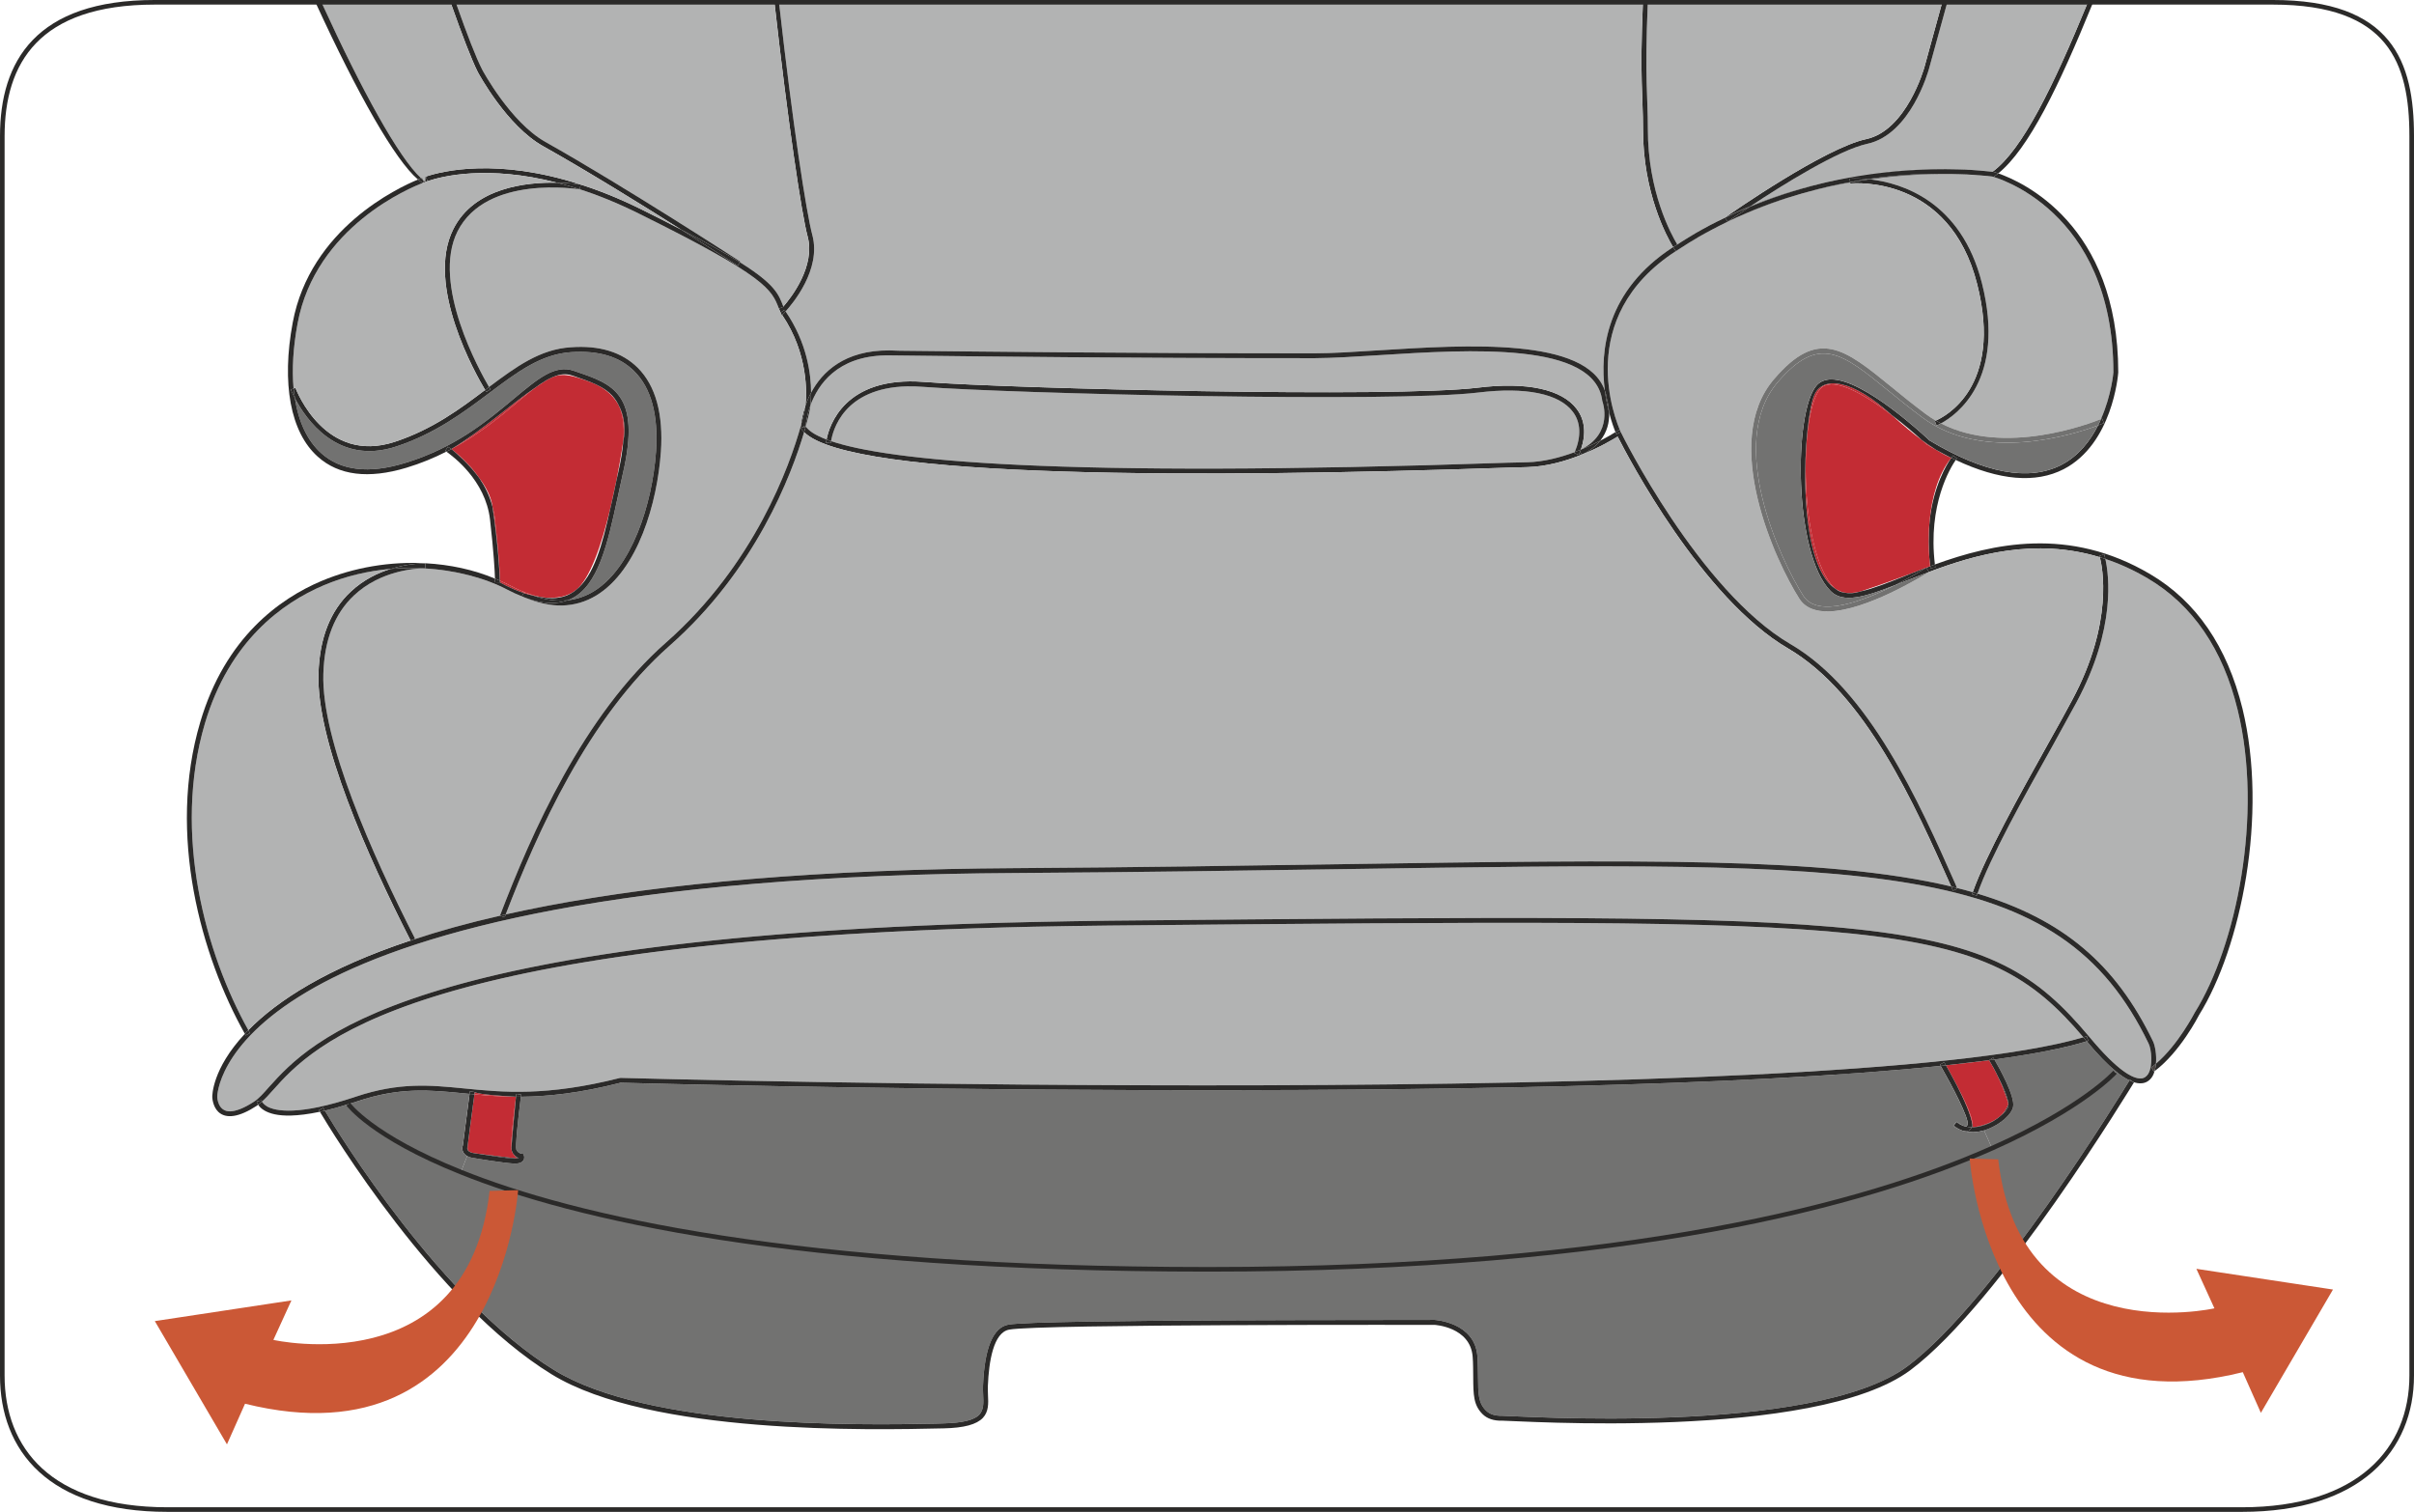 <?xml version="1.0" encoding="UTF-8"?>
<!DOCTYPE svg PUBLIC "-//W3C//DTD SVG 1.1//EN" "http://www.w3.org/Graphics/SVG/1.1/DTD/svg11.dtd">
<!-- Creator: CorelDRAW 2018 (64-Bit) -->
<svg xmlns="http://www.w3.org/2000/svg" xml:space="preserve" width="40.042mm" height="25.08mm" version="1.1" style="shape-rendering:geometricPrecision; text-rendering:geometricPrecision; image-rendering:optimizeQuality; fill-rule:evenodd; clip-rule:evenodd"
viewBox="0 0 16600 10397.34"
 xmlns:xlink="http://www.w3.org/1999/xlink">
 <defs>
  <style type="text/css">
   <![CDATA[
    .str0 {stroke:#2B2A29;stroke-width:31.59;stroke-miterlimit:10}
    .fil5 {fill:none;fill-rule:nonzero}
    .fil0 {fill:#B2B3B3;fill-rule:nonzero}
    .fil4 {fill:#727271;fill-rule:nonzero}
    .fil2 {fill:#2B2A29;fill-rule:nonzero}
    .fil6 {fill:#CB5836;fill-rule:nonzero}
    .fil3 {fill:#C32C34;fill-rule:nonzero}
    .fil1 {fill:#4A4442;fill-rule:nonzero}
   ]]>
  </style>
 </defs>
 <g id="图层_x0020_1">
  <g id="_1202857344">
   <path class="fil0" d="M14477.7 3843.97c95.93,32.05 193.48,75.91 291.89,133.99 307.56,181.62 515.96,485.37 617.32,902.5 177.97,723.78 -9.78,1626.98 -294.26,2082.54 -1.45,2.36 -113.05,221.29 -267.18,352.17 5.85,-60.24 -6.01,-124.16 -20.19,-154.01 -256.2,-529.39 -616.58,-838.41 -1206.99,-1015.67 85.57,-246.41 323.81,-673.79 516.87,-1017.17 61.56,-110.98 119.02,-215.12 163.79,-297.74 274.77,-511.57 222.58,-879.53 198.74,-986.61z"/>
   <path class="fil1" d="M14791.89 7342.07c11.11,-8.21 23.09,-17.12 33.5,-26.9 -1.45,17.99 -4.52,35.24 -9.66,51.49 -1.62,1.58 -2.32,2.32 -3.65,2.9l-20.19 -27.49z"/>
   <path class="fil1" d="M14669.76 7441.2c-8.17,-3.07 -17.08,-6.72 -26.16,-11.28 1.62,-2.9 3.07,-4.35 3.07,-4.35l23.09 15.63z"/>
   <path class="fil2" d="M14477.7 3843.97c-12.73,-4.52 -25.29,-8.33 -38.02,-11.98 -1.62,-5.1 -2.94,-8.91 -2.94,-8.91l32.63 -11.28c0.87,2.36 3.81,13.47 8.33,32.17z"/>
   <path class="fil2" d="M14427 2925.8c7.46,-14.18 15.05,-28.98 20.19,-43.86 4.39,-1.62 7.3,-2.94 7.3,-2.94l13.47 30.43c-0.75,0.87 -15.5,6.72 -40.96,16.38z"/>
   <path class="fil2" d="M14349.6 7126.83l10.36 31.3c-2.9,0.87 -6.72,2.2 -10.36,2.94 -3.07,-2.07 -5.14,-5.14 -7.46,-8.08 -5.26,-6.72 -11.11,-12.69 -15.67,-19.44 8.21,-2.2 15.67,-4.39 23.13,-6.72z"/>
   <path class="fil2" d="M13753.87 7676.42c24.58,-22.22 45.48,-49.87 56.59,-86.44 0.87,6.01 0.87,11.28 0,15.79 -2.9,17.87 -23.67,45.35 -56.59,70.64z"/>
   <path class="fil2" d="M13736.75 7399.49c38.02,72.09 71.51,149.61 73.71,190.57 0,0 -23.71,-86.31 -73.71,-190.57z"/>
   <path class="fil0" d="M14326.47 7133.55c-1709.52,504.85 -9977.02,282.27 -10060.39,279.17l-2.36 0.91 -2.03 0c-503.53,127.23 -802.92,98.25 -1066.46,72.09 -241.15,-23.71 -448.97,-43.86 -749.82,56.75 -395.28,132.49 -550.16,98.25 -606.75,67.7 -21.64,-12.73 -32.05,-26.03 -37.31,-34.37 23.84,-20.77 47.67,-46.8 75.33,-78.1 276.1,-308.27 923.27,-1029.85 5230.1,-1124.33 168.93,-3.81 344,-5.89 521.23,-8.21 5398.32,-50.74 6000.1,-56.59 6698.47,768.39z"/>
   <path class="fil3" d="M13721.17 7368.19c0.75,1.49 1.45,3.07 3.07,5.14 -0.87,-1.49 -1.62,-2.94 -3.07,-5.14z"/>
   <path class="fil2" d="M13714.45 7286.23c-11.98,2.32 -23.84,3.65 -36.56,5.26l28.23 -17.83c1.62,2.16 4.68,6.55 8.33,12.56z"/>
   <path class="fil2" d="M13701.76 1181.25c205.46,-150.49 419.12,-590.54 652.27,-1157.12l36.52 -0.87c-231.66,568.2 -440.18,1000.04 -649.33,1169.1 -20.02,-7.46 -32,-10.36 -33.5,-10.36 -2.32,0 -3.65,-0.75 -5.97,-0.75z"/>
   <path class="fil3" d="M13698.74 7327.23c8.33,13.43 15.67,27.49 22.39,40.96 -7.3,-14.05 -14.92,-28.23 -22.39,-40.96z"/>
   <path class="fil2" d="M13697.33 1213.96c-28.23,-3.07 -56.63,-5.26 -84.82,-8.21 43.11,2.94 72.09,6.59 84.82,8.21z"/>
   <path class="fil3" d="M13692.02 7315.21c0.91,0.87 1.62,2.36 2.36,3.81 -0.75,-1.45 -1.45,-2.2 -2.36,-3.81z"/>
   <path class="fil3" d="M13381.56 7326.49l290.44 -34.2c-91.7,11.86 -188.38,23.84 -290.44,34.2z"/>
   <path class="fil4" d="M14543.94 7374.08c0,0 -215.99,242.77 -845.87,522.68l-54.43 -122.83c8.21,-2.94 17.12,-6.01 25.45,-8.79 86.31,-32.92 164.54,-101.48 174.2,-153.43 14.92,-71.51 -96.84,-270.38 -128.85,-325.51 262.09,-35.69 478.07,-76.65 635.15,-125.07 74.46,89.38 140.7,157.95 199.49,206.2l-5.14 6.76z"/>
   <path class="fil2" d="M13565.5 6135.83c87.89,-250.23 326.88,-678.47 519.78,-1023.88 61.85,-110.15 119.93,-214.41 163.79,-297.03 288.24,-536.15 207.07,-919.62 190.7,-982.92 12.6,3.65 25.16,7.46 37.89,11.98 23.84,107.21 76.03,475 -198.74,986.57 -44.77,82.66 -102.11,186.93 -163.79,297.78 -193.06,343.38 -431.14,770.71 -516.71,1017.17 -11.4,-3.69 -21.81,-6.59 -32.92,-9.66z"/>
   <path class="fil2" d="M13522.34 1199.82c32.79,1.45 61.73,3.65 86.44,5.97 -29.1,-2.32 -57.46,-4.52 -86.44,-5.97z"/>
   <path class="fil2" d="M13598.33 6145.53c-2.32,5.1 -3.77,9.66 -5.26,14.18l-32 -10.53c1.45,-4.39 3.07,-8.91 4.39,-13.31 11.23,2.94 21.64,6.01 32.87,9.66z"/>
   <path class="fil2" d="M13686.18 1179.67c-46.93,-5.14 -93.9,-8.91 -139.21,-11.86 65.5,3.65 113.05,8.79 139.21,11.86z"/>
   <path class="fil2" d="M13657.03 7733.83c-23.67,8.91 -52.07,16.21 -82.46,17.83 28.19,-4.52 116.7,-20.89 179.3,-75.33 -25.33,22.55 -58.83,43.32 -96.84,57.5z"/>
   <path class="fil3" d="M13456.1 7463.46c-23.09,-44.73 -46.22,-85.69 -62.6,-116.12 -2.2,-4.52 -4.52,-8.33 -6.72,-11.23 -1.45,-2.2 -2.2,-3.69 -2.94,-5.89 -1.45,-2.32 -2.32,-3.77 -2.32,-3.77 102.06,-10.41 198.91,-22.39 290.61,-34.24 2.03,0 4.35,-0.7 5.85,-0.7 5.26,8.17 9.62,15.63 14.01,23.67 0.87,1.62 1.62,2.36 2.36,3.94 1.62,2.78 2.9,5.14 4.39,8.04 7.46,12.73 15.05,26.9 22.34,41.12 1.49,2.03 2.2,3.65 3.07,5.1 3.69,8.21 8.21,17.12 12.6,26.2 50,104.1 73.71,190.41 73.71,190.41 -11.11,36.56 -32.05,64.17 -56.59,86.44 -62.6,54.39 -151.11,70.64 -179.3,75.33 -6.01,0.7 -9.83,0.7 -9.83,0.7 0,-5.39 0,-10.53 -1.62,-15.79l0 -2.03c5.43,-44.77 -51.9,-166.86 -107.04,-271.16z"/>
   <path class="fil2" d="M13558.78 7752.41c2.36,-4.39 3.65,-9.66 4.39,-15.67 1.62,5.26 1.62,10.41 1.62,15.67l-6.01 0z"/>
   <path class="fil2" d="M13530.51 7730.81c7.46,-45.48 -108.66,-266.6 -185.43,-400.55 12.56,-0.75 24.54,-2.36 36.4,-3.81 0,1.45 0.87,2.2 2.36,3.81 0.7,2.03 1.45,3.65 3.07,5.85 2.03,3.81 3.65,6.72 6.55,11.28 16.42,30.39 39.51,71.35 62.6,116.12 46.97,91.53 99.74,205.46 107.21,271l0 2.2c-0.7,5.97 -2.2,11.23 -4.52,15.63 -14.8,0 -30.59,-2.2 -46.06,-6.59 3.65,0.58 7.42,0.58 10.36,0 3.81,-1.45 6.01,-9.04 7.46,-14.92z"/>
   <path class="fil2" d="M13510.36 7779.23c3.07,0.75 6.01,0.75 9.08,0.75 4.39,0 9.66,-0.75 14.05,-2.32 8.91,-2.94 19.28,-9.66 25.29,-25.33l6.01 0c0,0 3.65,0 9.62,-0.58 30.43,-1.62 58.95,-9.08 82.66,-17.99 38.02,-14.01 71.51,-34.95 96.8,-57.33 32.92,-25.29 53.69,-52.77 56.59,-70.77 0.87,-4.39 0.87,-9.66 0,-15.67 -2.2,-40.79 -35.69,-118.44 -73.71,-190.53 -4.39,-8.91 -8.91,-17.87 -12.56,-26.03 -1.62,-2.2 -2.36,-3.81 -3.07,-5.26 -6.59,-13.31 -14.05,-27.49 -22.39,-40.96 -1.45,-2.9 -2.78,-5.26 -4.39,-8.04 -0.75,-1.62 -1.45,-3.07 -2.32,-3.94 -4.39,-8.21 -8.79,-15.5 -14.05,-23.71 12.56,-1.62 24.42,-2.9 36.56,-5.26 31.88,55.14 143.6,253.92 128.68,325.43 -9.62,52.03 -87.72,120.64 -174.16,153.39 -8.33,2.94 -17.12,5.85 -25.45,8.91 -25.29,7.46 -50.62,11.15 -75.16,12.02 -20.06,0 -39.34,-1.62 -58.08,-6.76z"/>
   <path class="fil2" d="M13538.63 1167.82c-14.18,-1.62 -28.94,-1.62 -44.61,-2.32 14.92,0.7 29.72,1.62 44.61,2.32z"/>
   <path class="fil2" d="M13510.36 7779.23c-4.39,0 -9.66,-1.58 -14.18,-3.07 4.52,0.75 9.08,2.2 14.18,3.07z"/>
   <path class="fil2" d="M13478.4 7768.82c-20.94,-10.41 -38.06,-24.58 -43.16,-28.23l18.57 -23.26c12.73,9.78 25.29,16.54 38.76,21.64l0.7 0c0.75,0.75 1.49,0.75 2.2,1.62 6.01,2.03 11.86,4.39 17.12,5.14 15.67,4.35 31.3,6.72 46.22,6.72 -6.01,15.5 -16.54,22.22 -25.29,25.29 -4.39,1.45 -9.66,2.2 -14.22,2.2 -2.9,0 -5.97,0 -8.91,-0.75 -5.1,-0.87 -9.78,-2.2 -14.18,-2.9 -6.01,-2.36 -11.86,-4.56 -17.83,-7.46z"/>
   <path class="fil3" d="M13563.22 7734.54c-7.46,-65.5 -60.28,-179.59 -107.08,-271.16 55.14,104.3 112.35,226.39 107.08,271.16z"/>
   <path class="fil2" d="M13429.98 6125.38l-12.6 -28.94c13.31,3.65 26.78,6.72 40.09,10.36l2.32 5.14 -29.81 13.43z"/>
   <path class="fil2" d="M13456.8 7714.39c9.66,8.21 22.97,17.87 35.69,24.58 -13.43,-5.14 -26.03,-11.86 -38.76,-21.52l3.07 -3.07z"/>
   <path class="fil2" d="M13435.24 7740.55c5.1,3.65 22.22,17.83 43.16,28.19 -17.12,-5.97 -32.79,-14.88 -46.8,-25.99l19.9 -26.95c0.87,0.91 1.58,0.91 2.32,1.62l-18.57 23.13z"/>
   <path class="fil2" d="M13418.83 3148.46c5.97,-9.66 10.36,-14.92 11.86,-16.42l25.41 20.77c0,0 -3.07,3.81 -7.46,10.53 -9.62,-4.52 -20.15,-8.91 -29.81,-14.88z"/>
   <path class="fil2" d="M13369 7304.93c3.07,5.14 7.42,12.6 12.56,21.52 -11.86,1.45 -23.84,3.07 -36.44,3.77 -2.32,-3.07 -3.65,-5.26 -5.26,-8.33l29.14 -16.96z"/>
   <path class="fil0" d="M13347.4 2911.67c106.46,-57.33 449.72,-300.1 281.4,-965.1 -143.06,-564.38 -553.11,-688.67 -770,-713.42 251.85,-35.65 467.71,-39.34 618.9,-34.95 15.5,0.87 30.59,1.62 44.61,1.62 29.1,1.45 57.33,3.65 86.44,6.01 1.49,-0.87 2.94,0 3.65,0 28.4,2.78 56.63,5.1 84.98,8.17 1.33,0 2.94,0 4.39,0.58 8.91,2.36 830.24,222.04 830.99,1346.37 0,2.2 -13.31,158.69 -85.57,321.04 -72.38,28.94 -658.99,256.78 -1099.79,29.68z"/>
   <path class="fil2" d="M13311.58 2892.35c11.98,6.59 23.84,13.31 35.82,19.32 -18.74,10.41 -29.85,14.76 -30.55,14.76l-12.02 -31.13c0.75,0 3.07,-1.45 6.76,-2.94z"/>
   <path class="fil2" d="M13448.67 3163.3c-35.86,52.77 -192.9,306.11 -143.19,718.52 -11.11,4.52 -21.47,8.33 -31.88,11.98 -1.45,-9.66 -3.07,-18.57 -3.81,-28.23 -0.7,-9.04 -2.03,-20.15 -2.9,-32.87 -4.39,-56.63 -7.46,-147.42 2.2,-249.36 0,-2.94 0.7,-6.01 0.7,-9.66 27.65,-233.11 115.41,-378.33 148.29,-425.3l0.75 0c9.66,6.01 20.19,10.53 29.85,14.92z"/>
   <path class="fil2" d="M13308.55 3902.67l-33.5 4.56c-0.58,-4.56 -1.45,-8.91 -1.45,-13.47 10.41,-3.65 20.77,-7.3 31.88,-11.98 0.87,6.72 2.36,14.18 3.07,20.89z"/>
   <path class="fil3" d="M13266.85 3832.69c-8.17,-91.53 -5.85,-174.9 2.36,-249.36 -9.83,101.94 -6.72,192.77 -2.36,249.36z"/>
   <path class="fil2" d="M13263.99 3933.23l-17.99 -28.94c17.12,-6.72 26.9,-10.53 26.9,-10.53l0.62 0c0,4.52 0.87,8.91 1.58,13.43l33.5 -4.52c-0.7,-6.72 -2.2,-14.18 -3.07,-20.89 395.45,-142.9 921.24,-264.16 1481.06,67.12 315.73,186.18 528.69,497.39 633.7,923.39 178.84,732.69 -11.11,1646.3 -297.78,2107.13 -5.26,9.83 -131.04,256.24 -306.82,387.28 5.26,-16.38 8.21,-33.5 9.78,-51.49 154.01,-131.04 265.73,-349.97 267.23,-352.17 284.43,-455.56 472.06,-1358.76 294.21,-2082.54 -101.32,-417.13 -309.88,-720.88 -617.28,-902.5 -98.42,-58.2 -195.96,-102.11 -291.93,-133.99 -4.52,-18.7 -7.46,-29.81 -8.33,-32.17l-32.58 11.28c0,0 1.29,3.65 2.9,8.91 -448.26,-136.31 -860.09,-17.25 -1178.02,102.81 0.7,-0.87 1.45,-1.62 2.32,-1.62z"/>
   <path class="fil3" d="M13246 3904.25c-0.7,0 -1.45,0.75 -2.2,0.75 0.75,0 1.49,-0.75 2.2,-0.75z"/>
   <path class="fil3" d="M13243.18 3904.95c-6.76,3.07 -15.09,6.01 -24.75,9.66 8.33,-2.9 16.38,-5.97 24.75,-9.66z"/>
   <path class="fil3" d="M13215.61 3026.33c38.02,27.49 70.6,49.87 97.55,66.99 -21.68,-11.86 -43.32,-24.58 -65.54,-38.02 -1.62,-0.75 -12.73,-11.86 -32,-28.98z"/>
   <path class="fil3" d="M13206.61 3919.13c-8.21,3.65 -17.12,6.72 -26.9,10.36 9.04,-3.65 17.95,-6.72 26.9,-10.36z"/>
   <path class="fil2" d="M13109.77 3993.5c-26.78,10.41 -52.82,20.94 -78.1,30.55 111.56,-56.59 197.12,-109.36 212.17,-119.02 0.75,0 1.49,-0.75 2.2,-0.75l17.99 28.98c-0.87,0 -1.58,0.7 -2.32,1.58 0,0 -0.75,0 -0.75,0.75 -52.77,19.15 -103.52,39.34 -151.19,57.91z"/>
   <path class="fil2" d="M13477.65 1198.25c-151.07,-4.39 -367.05,-0.75 -618.77,34.95l-0.7 0c-5.14,-0.75 -9.83,-1.45 -14.22,-1.45 194.39,-28.98 406.6,-42.99 633.7,-33.5z"/>
   <path class="fil2" d="M12843.96 1231.83c-41.66,5.97 -81.88,12.73 -121.38,20.89l-3.07 -23.96c2.36,-0.62 50.04,-4.39 124.45,3.07z"/>
   <path class="fil2" d="M13596.05 1954.03c-189.08,-749.07 -845.16,-695.38 -872.82,-691.61l-0.7 -7.46c46.18,-8.33 91.7,-15.79 135.56,-21.76l0.75 0c216.73,24.71 626.94,149.03 769.96,713.38 168.35,665 -175.03,907.76 -281.36,965.1 -11.98,-6.01 -23.84,-12.73 -35.82,-19.32 58.78,-25.41 464.6,-227.97 284.43,-938.32z"/>
   <path class="fil2" d="M12858.09 1233.23c-43.86,5.97 -89.34,13.43 -135.56,21.64l0 -2.2c39.63,-8.21 79.72,-14.92 121.38,-20.89 4.52,0 9.08,0.7 14.18,1.45z"/>
   <path class="fil0" d="M11143.26 2966.06c-32,-71.51 -325.39,-781.07 381.15,-1239.12l0.87 1.58 13.43 -9.62c10.41,-6.76 20.06,-13.47 30.43,-20.19 14.18,-9.08 27.65,-17.87 41.7,-26.9 55.14,-34.08 110.98,-65.38 166.86,-95.22 13.43,-7.46 26.74,-14.18 40.21,-20.89 40.96,-20.77 87.89,-43.03 139.21,-66.99l0.75 0c120.64,-53.69 267.18,-109.57 435.66,-158.69 11.86,-2.9 23.84,-6.59 35.69,-9.66 100.49,-27.32 198.74,-49.13 293.38,-65.38l0.7 7.46c27.53,-3.77 683.73,-57.46 872.69,691.61 180.29,710.35 -225.52,912.9 -284.47,938.32 -24.58,-14.3 -49.13,-29.81 -72.09,-47.67 -86.44,-64.75 -163.79,-126.48 -231.66,-183.24 -324.68,-264.41 -504.85,-410.21 -809.35,-52.77 -369.41,430.4 11.86,1253.17 174.2,1507.8 41.66,66.25 115.37,90.08 202.55,88.63 259.72,-6.01 641.86,-242.06 685.77,-269.55 0,-0.75 0.7,-0.75 0.7,-0.75 317.97,-119.89 729.79,-239.12 1178.02,-102.81 16.42,63.34 97.55,446.81 -190.7,982.96 -43.74,82.62 -101.94,186.88 -163.79,296.99 -192.77,345.45 -431.85,773.65 -519.78,1023.88 -34.95,-10.36 -71.35,-20.15 -107.91,-28.94l-11.11 -27.65c-249.52,-562.19 -590.54,-1332.02 -1133.28,-1649.25 -627.69,-365.6 -1163.09,-1447.69 -1167.49,-1458.8l-2.36 -5.14z"/>
   <path class="fil3" d="M12789.56 4068.79c-38.76,11.86 -74.46,14.18 -105.75,6.72 30.59,5.14 66.25,2.36 105.75,-6.72z"/>
   <path class="fil3" d="M12611.59 4041.22c-238.25,-239.86 -242.6,-1188.42 -96.68,-1364.77 17.12,-20.19 39.34,-31.3 69.94,-32.92 1.45,0 3.77,-0.75 5.85,-0.75 110.27,-2.2 279.46,105.75 418.54,212.38 80.59,72.96 148.91,128.85 205.5,170.51 0,0.75 0.87,0.75 0.87,0.75 19.32,17.08 30.43,28.19 32.05,28.94 22.22,13.47 43.69,26.2 65.5,38.02 0.75,0 0.75,0.58 1.45,0.58 53.52,32.92 86.31,47.84 98.29,52.23 3.65,1.62 5.26,2.32 5.26,2.32 -95.51,119.81 -134.11,282.85 -148.29,425.17 0,3.65 -0.75,6.72 -0.75,9.62 -8.17,74.46 -10.36,157.82 -2.32,249.36 0.87,12.73 2.32,23.84 3.07,32.92 1.62,17.83 2.9,28.23 2.9,28.23 0,0 -9.66,3.81 -26.74,10.36 -0.75,0 -1.49,0.75 -2.2,0.75l-0.75 0c-8.17,3.81 -16.38,6.72 -24.71,9.78 -3.65,1.49 -8.04,2.94 -11.86,4.39 -8.75,3.65 -17.83,6.72 -26.74,10.41 -6.59,3.07 -13.31,5.26 -20.94,8.17 -8.04,3.07 -16.21,6.01 -25.29,9.66 -93.73,35.11 -220.26,81.3 -335.79,119.19 -2.9,0.87 -5.26,1.62 -8.17,2.2 -39.51,9.08 -75.2,11.98 -105.75,6.72 -2.2,0 -3.65,-0.7 -5.14,-0.7 -19.44,-4.56 -37.27,-12.6 -53.64,-23.13 -4.39,-2.03 -8.91,-5.97 -13.47,-10.36z"/>
   <path class="fil2" d="M12565.49 1251.93c261.34,-61.11 565.09,-99.87 899.39,-87.14 -208.4,-6.01 -532.34,4.52 -899.39,87.14z"/>
   <path class="fil0" d="M12537.18 1258.65c-160.14,37.14 -328.33,88.47 -498.09,158.53 216.57,-143.6 603.85,-385.67 801.84,-428.2 297.2,-64.67 418.42,-496.52 423.85,-515.09 0.58,-2.36 49.13,-178.88 124.16,-450.59l-34.95 -0.75 0 -6.72 1036.61 0 0 7.46 -36.56 0.87c-233.11,566.58 -446.81,1006.47 -652.27,1157.12 -3.81,-0.87 -8.91,-1.62 -15.67,-1.62 -25.99,-3.07 -73.54,-8.21 -139.21,-11.86l-8.21 0c-14.88,-0.7 -29.68,-1.62 -44.57,-2.32 -9.66,0 -18.74,-0.75 -29.14,-0.75 -334.3,-12.73 -638.22,26.03 -899.55,87.18 -9.66,2.32 -18.57,4.35 -28.23,6.72z"/>
   <path class="fil2" d="M12722.57 1254.96c-94.48,16.21 -192.77,38.02 -293.38,65.38 91.58,-25.91 189.12,-49.17 293.38,-67.74l0 2.36z"/>
   <path class="fil3" d="M12514.92 2676.44c-145.97,176.35 -141.57,1124.91 96.68,1364.77 4.52,4.39 9.08,8.33 13.43,10.36 -287.37,-180.17 -223.32,-1183.11 -145.05,-1341.68 60.98,-124.45 260.47,-99.7 529.27,145.26 -139.09,-106.62 -308.31,-214.58 -418.42,-212.21 -2.2,0 -4.52,0.58 -5.85,0.58 -30.59,1.62 -52.94,12.73 -70.06,32.92z"/>
   <path class="fil2" d="M12479.93 2709.86c-78.27,158.65 -142.32,1161.47 145.05,1341.81 15.79,12.73 33.66,20.19 53.69,23.09 1.45,0 2.94,0.75 5.26,0.75 31.13,7.46 66.99,5.14 105.59,-6.72 3.07,-0.75 5.26,-1.45 8.33,-2.36 81.75,-17.83 182.37,-57.91 299.4,-104.1 11.81,-4.56 23.84,-9.66 36.4,-14.92 8.04,-3.07 16.38,-5.85 25.29,-9.66 7.46,-2.94 14.18,-5.26 20.77,-8.21 9.83,-3.77 18.74,-6.72 26.9,-10.36 3.69,-1.45 8.04,-3.07 11.86,-4.52 9.66,-3.69 17.99,-6.76 24.71,-9.66l0.75 0c-15.05,9.66 -100.61,62.6 -212.34,119.02 -206.95,81.17 -357.43,127.39 -443,41.12 -254.62,-256.24 -254.62,-1222.79 -99.74,-1410.42 22.39,-28.23 54.39,-42.41 93.73,-45.35l7.46 0c228.01,-5.26 659.9,402.21 677.72,419.29 378.2,226.97 684.9,283.6 907.6,168.19 118.32,-61.11 198.78,-165.41 251.56,-271 25.45,-9.78 40.38,-15.63 41.08,-16.5l-13.43 -30.43c0,0 -3.07,1.45 -7.46,3.07 72.26,-162.47 85.69,-318.84 85.69,-321.16 -0.87,-1124.21 -822.03,-1343.88 -831.11,-1346.2l2.32 0 6.76 1.62 5.1 -4.56c8.33,-5.85 17.12,-12.56 25.29,-19.28 159.44,55.1 825.14,347.77 825.14,1369.29 -1.45,20.94 -41.08,491.54 -375.26,664.83 -192.9,99.16 -441.55,78.27 -742.35,-63.18 4.39,-6.72 7.46,-10.53 7.46,-10.53l-25.45 -20.77c-1.45,1.49 -5.85,6.76 -11.86,16.42l-0.75 0c0,0 -1.58,-0.75 -5.26,-2.36 -32,-16.21 -64.63,-33.33 -98.25,-52.07 -0.75,0 -0.75,-0.7 -1.45,-0.7 -26.78,-17.12 -59.53,-39.34 -97.55,-66.99 0,0 -0.91,0 -0.91,-0.75 -40.79,-36.56 -116.7,-103.52 -205.46,-170.51 -268.8,-244.96 -468.29,-269.67 -529.27,-145.22z"/>
   <path class="fil4" d="M12400.96 4097.76c-159.4,-247.91 -532.5,-1051.95 -177.27,-1468.33 284.47,-332.1 444.62,-201.1 762.54,58.08 68.44,55.84 146.67,119.19 232.24,183.07 422.93,315.9 1044.07,117.03 1208.61,55.14 -52.94,105.75 -133.41,210.02 -251.72,271.16 -222.7,115.37 -529.39,58.78 -907.6,-168.35 -17.83,-17.08 -449.72,-424.39 -677.72,-419.29l-7.46 0c-39.34,3.07 -71.35,17.12 -93.73,45.48 -154.88,187.67 -154.88,1154.05 99.74,1410.29 85.57,86.44 236.05,40.21 443,-40.96 -215.86,108.66 -531.63,229.33 -630.63,73.71z"/>
   <path class="fil4" d="M12223.69 2629.43c-355.2,416.38 17.87,1220.42 177.27,1468.33 99,155.63 414.77,34.95 630.63,-73.71 25.29,-9.66 51.49,-20.19 78.23,-30.55 47.67,-18.57 98.29,-38.64 151.23,-57.91 -44.03,27.49 -426,263.37 -685.89,269.38 -87.02,1.62 -160.73,-22.22 -202.43,-88.47 -162.47,-254.62 -543.57,-1077.44 -174.32,-1507.96 304.49,-357.31 484.83,-211.47 809.35,52.94 67.86,56.59 145.22,118.32 231.66,183.24 23.09,17.83 47.67,33.33 72.09,47.67 -3.65,1.45 -6.01,2.78 -6.59,2.78l12.02 31.3c0.58,0 11.81,-4.39 30.55,-14.76 440.64,226.97 1027.41,-0.75 1099.62,-29.68 -5.1,14.76 -12.73,29.68 -20.19,43.69 -164.5,61.89 -785.47,260.76 -1208.44,-55.14 -85.52,-63.88 -163.79,-127.23 -232.24,-183.07 -317.93,-259.18 -478.07,-390.18 -762.54,-58.08z"/>
   <path class="fil2" d="M12537.18 1258.65c-195.09,46.8 -365.6,105.75 -507.92,165.24 3.07,-3.07 6.01,-4.39 9.83,-6.72 169.76,-70.06 337.95,-121.38 498.09,-158.53z"/>
   <path class="fil2" d="M12393.54 1330.08c-168.35,49.13 -315.02,104.97 -435.7,158.65 146.71,-66.99 293.38,-118.44 435.7,-158.65z"/>
   <path class="fil2" d="M12393.54 1330.08c-142.32,40.21 -288.99,91.66 -435.7,158.65l-0.58 0c-25.45,11.11 -50.74,22.97 -76.03,34.95 2.2,-1.58 59.53,-41.66 148.12,-99.74 142.15,-59.66 312.7,-118.44 507.8,-165.24 9.78,-2.32 18.57,-4.52 28.36,-6.72 367.09,-82.79 690.87,-93.15 899.43,-87.18 10.41,0 19.44,0.75 29.1,0.75 15.67,0.7 30.43,0.7 44.61,2.32l8.33 0c45.35,2.94 92.28,6.76 139.25,11.86 6.72,0 11.81,0.75 15.5,1.45 2.32,0 3.77,0.75 5.97,0.75 1.45,0 13.47,3.07 33.5,10.53 -8.17,6.59 -16.96,13.31 -25.29,19.15l-5.14 4.68 -6.72 -1.62 -2.32 0c-1.33,-0.75 -2.94,-0.75 -4.39,-0.75 -12.73,-1.58 -41.7,-5.26 -84.82,-8.17 -0.91,0 -2.36,-0.75 -3.69,0 -24.71,-2.2 -53.81,-4.52 -86.39,-6.01 -14.22,0 -29.14,-0.7 -44.77,-1.45 -227.14,-9.66 -439.31,4.52 -633.7,33.5 -74.41,-7.46 -122.13,-3.65 -124.45,-2.94l3.07 23.84c-104.26,18.57 -201.81,41.7 -293.38,67.74 -11.81,2.9 -23.84,6.55 -35.65,9.66z"/>
   <path class="fil2" d="M12029.34 1423.89c-88.51,58.08 -145.97,98.29 -148.16,99.87l-19.44 -26.16c50,-24.58 105.88,-49.13 167.61,-73.71z"/>
   <path class="fil2" d="M12039.04 1417.18c-58.78,23.09 -117.74,50.04 -176.52,78.23 44.73,-31.3 685.19,-477.91 971.65,-539.05 276.43,-60.24 396.94,-486.98 398.56,-492.25 0,-1.49 47.51,-173.45 121.22,-441.55l34.95 0.75c-74.99,271.7 -123.41,448.22 -124.16,450.59 -5.26,18.57 -126.48,450.42 -423.81,515.09 -198.04,42.53 -585.28,284.6 -801.88,428.2z"/>
   <path class="fil2" d="M12029.34 1423.89c-61.73,24.58 -117.61,49.13 -167.61,73.71l-0.58 -1.45c0,0 0.58,-0.75 1.33,-0.75 58.91,-28.23 117.69,-55.14 176.52,-78.23 -3.69,2.32 -6.59,3.65 -9.66,6.72z"/>
   <path class="fil2" d="M11957.21 1488.73c-51.49,23.84 -98.42,46.06 -139.25,66.99 20.77,-11.11 42.41,-21.52 63.18,-32.05 25.33,-11.98 50.62,-23.84 76.07,-34.95z"/>
   <path class="fil2" d="M11861.78 1497.6c-36.4,17.08 -70.64,34.2 -101.19,50 33.5,-17.83 66.99,-34.95 100.49,-51.49l0.7 1.49z"/>
   <path class="fil2" d="M11699.56 1581.01c20.19,-11.86 40.79,-22.97 60.98,-33.5 -21.52,11.98 -42.41,23.09 -60.98,33.5z"/>
   <path class="fil2" d="M11777.66 1576.57c-55.84,29.85 -111.72,61.15 -166.86,95.22 33.66,-21.52 89.5,-55.01 166.86,-95.22z"/>
   <path class="fil2" d="M11633.98 1618.98c-11.98,7.46 -23.84,14.18 -36.56,22.39 10.41,-6.72 22.39,-14.05 36.56,-22.39z"/>
   <path class="fil0" d="M11331.64 884.05c0,-220.42 -22.22,-341.81 -0.75,-860.83l-33.46 0 0 -7.46 2056.51 0 0 6.72c-73.71,268.1 -121.22,440.06 -121.22,441.67 -1.62,5.14 -122.13,431.89 -398.56,492.12 -286.63,61.15 -926.92,507.92 -971.65,539.22 -0.75,0 -1.45,0.75 -1.45,0.75 -33.5,16.38 -66.99,33.5 -100.49,51.32 -20.19,10.41 -40.96,21.64 -60.98,33.5 -21.81,11.98 -44.03,24.58 -65.67,37.89 -14.05,8.33 -26.03,15.79 -36.56,22.51 -20.77,12.56 -42.41,25.87 -63.18,40.09 -40.21,-66.29 -204.01,-361.25 -202.55,-797.49z"/>
   <path class="fil2" d="M11524.45 1726.98c14.34,-9.66 29.1,-18.57 44.77,-28.23 -10.53,6.72 -20.06,13.31 -30.43,20.02l-13.47 9.78 -0.87 -1.58z"/>
   <path class="fil2" d="M11569.18 1698.66c-15.5,9.66 -30.43,18.57 -44.77,28.23l-9.49 -12.56c0,0 -3.65,-5.26 -9.66,-14.92 9.66,-5.85 19.15,-11.86 28.94,-17.83 20.77,-14.22 42.41,-27.65 63.18,-40.25 12.73,-8.17 24.58,-14.88 36.56,-22.34 21.64,-13.47 43.9,-26.03 65.67,-38.06 18.57,-10.36 39.34,-21.47 60.98,-33.33 30.59,-15.79 64.8,-32.92 101.24,-50l19.44 26.16c-20.94,10.41 -42.41,20.77 -63.34,31.88 -13.43,6.72 -26.74,13.47 -40.21,20.94 -77.52,40.21 -133.24,73.71 -166.86,95.18 -14.18,9.08 -27.49,17.87 -41.66,26.9z"/>
   <path class="fil2" d="M11298.22 884.05c0,-221.13 -23.09,-341.06 -0.87,-860.83l33.62 0c-21.64,519.03 0.75,640.41 0.75,860.83 -1.45,436.24 162.34,731.2 202.39,797.49 -9.66,5.97 -19.28,11.98 -28.94,17.83 -40.96,-68.44 -208.57,-370 -206.95,-815.32z"/>
   <path class="fil0" d="M5577.29 2700.99c0,-128.1 -27.49,-344.71 -174.9,-559.24 46.06,-51.49 247.16,-287.37 183.98,-524.88 -41.12,-151.23 -136.31,-769.26 -228.75,-1593.65l0 -7.34 5939.7 0 0 7.34c-22.22,519.73 0.91,639.67 0.91,860.79 -1.62,445.32 165.99,747.04 206.91,815.36 -460.83,298.61 -504.81,711.18 -469.16,987.44 -127.23,-367.8 -946.36,-315.73 -1553.15,-277.71 -165.41,10.36 -321.74,20.77 -442.25,20.77 -1315.19,0 -2278.51,-11.98 -2854.17,-17.87l-69.31 -2.2c-311.21,-2.32 -464.47,149.61 -539.8,291.19z"/>
   <path class="fil2" d="M11108.98 2971.2c7.46,-3.65 11.15,-6.72 12.02,-6.72l15.5 -11.11 6.72 12.73 2.32 5.1 -30.55 14.18c0,-0.7 -2.32,-5.1 -6.01,-14.18z"/>
   <path class="fil2" d="M11051.02 2750.11c-3.07,-22.34 -7.63,-44.03 -15.09,-63.3 -35.65,-276.26 8.33,-688.83 469.16,-987.48 6.01,9.83 9.83,15.09 9.83,15.09l9.49 12.56c-706.54,458.05 -413.15,1167.49 -381.11,1239.16l-6.76 -12.73 -15.5 11.11c-0.87,0 -4.64,2.94 -12.11,6.72 -8.79,-21.64 -26.61,-67.7 -43.03,-131.91 -5.97,-63.18 -14.88,-89.21 -14.88,-89.21z"/>
   <path class="fil2" d="M11065.86 2839.37c-11.11,-43.11 -22.39,-94.48 -29.85,-152.52 7.46,19.28 12.02,40.79 14.92,63.3 0,0 8.91,25.91 14.92,89.21z"/>
   <path class="fil2" d="M10875.91 3126.91c58.04,-26.95 99.87,-60.28 128.1,-96.1 50.74,-26.03 87.89,-48.42 105.01,-59.53 3.65,8.91 6.01,13.31 6.01,14.05l30.55 -14.05c4.39,11.11 539.8,1093.07 1167.49,1458.67 542.74,317.22 883.8,1087.23 1133.28,1649.25l11.11 27.65c-13.31,-3.69 -26.74,-6.76 -40.05,-10.41l-1.62 -3.07c-247.91,-557.63 -586.77,-1321.66 -1119.81,-1633.74 -592.78,-346.16 -1101.28,-1316.35 -1172.05,-1457.22 -36.56,22.39 -128.1,76.78 -248.03,124.49z"/>
   <path class="fil2" d="M11004.01 3030.77c-28.23,35.82 -70.06,69.31 -128.1,96.05l-10.41 -21.47c2.2,-4.52 3.69,-9.08 5.26,-13.47 50.62,-20.15 95.22,-41.66 133.24,-61.11z"/>
   <path class="fil2" d="M10870.77 3091.88c-1.62,4.39 -3.07,8.95 -5.26,13.47l-3.81 -9.08c2.36,-0.7 4.68,-2.2 6.01,-2.9 0.75,0 2.32,-0.75 3.07,-1.49z"/>
   <path class="fil2" d="M10856.64 3128.32l-30.55 -12.6c0.7,-2.32 2.32,-4.52 3.07,-6.72 13.31,-5.26 25.87,-10.36 38.6,-15.63 -1.45,0.7 -3.65,2.2 -6.01,2.9l3.81 9.08c-2.2,7.46 -5.26,14.76 -8.91,22.97z"/>
   <path class="fil0" d="M10166.39 2699.41c324.64,-39.47 555.43,7.46 649.2,132.49 54.51,71.68 58.91,167.61 13.43,277.18 -98.25,36.4 -212.92,66.95 -326.13,69.89 -22.97,0 -69.31,1.45 -133.94,3.07 -3126.66,107.04 -4264.46,-16.38 -4653.9,-148.29 11.23,-67.74 81.88,-367.09 524.88,-376.75 34.37,-0.7 71.68,0.75 110.27,3.65 603.14,46.22 3235.27,109.4 3816.2,38.76z"/>
   <path class="fil4" d="M6433.65 9790.43c-543.61,11.86 -1973.18,30.43 -2623.26,-368.67 -774.4,-475.75 -1478.86,-1619.56 -1576.41,-1783.36 48.42,-11.11 101.94,-26.03 160.85,-44.77 0,0 159.27,220.55 774.4,467 778.92,313.41 2291.28,668.64 5140.01,668.64 2901.88,0 4530.32,-451.21 5388.79,-832.48 629.92,-279.91 845.91,-522.68 845.91,-522.68l5.14 -6.72c34.37,28.36 66.25,49.29 94.6,62.43 -56.59,91.7 -926.17,1516.88 -1525.67,1965.14 -647.13,483.92 -2712.76,340.31 -2785.72,341.76l-2.03 0c-49.17,0.75 -85.73,-10.36 -111.02,-35.65 -53.52,-52.23 -54.39,-115.41 -55.14,-230.79 -0.7,-47.09 -0.7,-96.22 -4.39,-143.02 -17.99,-234.6 -291.31,-249.52 -294.96,-250.23 -111.02,2.32 -2720.06,-5.14 -2930.82,32.75 -105.01,19.44 -163.79,159.98 -174.32,419.29 -0.58,21.52 0,43.86 0.87,64.63 2.94,54.43 4.56,101.36 -26.03,134.86 -35.82,38.02 -116.82,57.33 -246.58,60.24 -17.08,0.75 -34.95,1.62 -54.22,1.62z"/>
   <path class="fil2" d="M6239.96 2657c-443,9.66 -513.76,309.01 -524.88,376.75 -11.11,-3.69 -21.64,-7.46 -31.3,-11.11 17.83,-92.45 122.13,-438.61 669.39,-396.2 601.65,46.06 3229.26,110.27 3809.44,39.63 335.79,-41.83 578.56,11.11 679.92,146.55 56.46,74.41 66.25,171.25 28.23,279.33 -0.75,0.7 -2.36,1.29 -2.94,1.29 -12.73,5.43 -25.29,10.53 -38.76,15.79 45.35,-109.53 40.96,-205.46 -13.43,-277.13 -93.77,-125.03 -324.68,-171.84 -649.2,-132.49 -580.88,70.64 -3213.05,7.46 -3816.2,-38.76 -38.76,-2.9 -76.03,-4.39 -110.27,-3.65z"/>
   <path class="fil2" d="M5715.09 3033.75c-0.87,7.46 -1.62,11.98 -1.62,13.47l-33.33 -2.36c0,-0.7 0.75,-8.79 3.65,-22.22 9.66,3.65 20.19,7.46 31.3,11.11z"/>
   <path class="fil0" d="M5683.83 3022.64c-80.42,-30.59 -123,-61.15 -143.02,-89.38l0 -0.75c20.02,-71.35 28.36,-113.18 28.36,-115.37 0.75,-2.32 2.07,-12.73 3.65,-29.1 52.23,-142.9 183.11,-336.5 513.81,-343.96l29.81 0 69.31 0.7c575.49,6.76 1539.72,18.57 2855.49,18.57 120.68,-0.7 278.46,-10.53 443.7,-20.89 626.98,-39.34 1483.42,-93.61 1533.29,315.15 3.65,8.79 78.97,222.62 -147.42,334.34 38.02,-108.08 28.23,-204.92 -28.4,-279.33 -101.19,-135.44 -343.96,-188.38 -679.75,-146.55 -580.14,70.64 -3207.95,6.43 -3809.44,-39.63 -547.26,-42.41 -651.56,303.75 -669.39,396.2z"/>
   <path class="fil2" d="M6086.58 2444.04c-330.65,7.46 -461.53,201.1 -513.76,344.13 2.2,-20.19 4.52,-50 4.52,-87.14 75.2,-141.57 228.59,-293.55 539.8,-291.19l69.36 2.2c575.45,5.85 1538.93,17.83 2854,17.83 120.51,0 277.01,-10.36 442.42,-20.77 606.79,-38.02 1425.92,-90.08 1553.15,277.71 7.46,58.08 18.7,109.4 29.81,152.56l0 9.78c0,52.82 -12.69,120.68 -61.85,181.66 -38.02,19.44 -82.62,40.96 -133.24,61.11 226.39,-111.72 151.11,-325.51 147.42,-334.3 -49.87,-408.76 -906.27,-354.49 -1533.25,-315.15 -165.24,10.53 -323.07,20.15 -443.7,20.89 -1315.82,0 -2280,-11.86 -2855.49,-18.57l-69.31 -0.75 -29.85 0z"/>
   <path class="fil2" d="M5538.57 2788.83c9.08,-78.27 21.52,-354.53 -160.14,-622.59l14.92 -14.76c0.87,-0.75 4.56,-4.56 8.91,-9.83 147.42,214.58 175.07,431.14 175.07,559.28 -16.54,30.39 -29.1,60.4 -38.76,87.89z"/>
   <path class="fil2" d="M10369.61 3216.16c-2044.7,70.02 -4515.27,82.04 -4839.91,-244.26 3.77,-11.86 6.55,-23.67 9.66,-34.2l0 -0.75c0.7,-1.45 0.7,-3.07 1.45,-3.81 20.02,28.4 62.6,58.95 143.02,89.5 -3.07,13.47 -3.65,21.52 -3.65,22.26l33.33 2.32c0,-1.45 0.75,-6.01 1.62,-13.47 389.31,131.79 1527.12,255.37 4653.73,148.33 64.67,-1.62 111.02,-3.11 133.99,-3.11 113.34,-2.9 228.01,-33.46 326.26,-69.89 -0.7,2.07 -2.32,4.39 -3.07,6.59l30.59 12.56c3.65,-8.04 6.72,-15.5 8.91,-22.97l10.36 21.68c-107.91,43.69 -239.7,81.75 -371.45,85.52 -23.84,0 -70.06,1.49 -134.86,3.69z"/>
   <path class="fil2" d="M5540.02 2931.77c1.62,-19.44 8.33,-76.03 32.92,-143.6 -1.62,16.25 -3.11,26.61 -3.81,28.98 0,2.2 -8.21,44.03 -28.23,115.37l-0.87 -0.75z"/>
   <path class="fil2" d="M5540.85 2932.52l0 0.7c-0.87,0.75 -0.87,2.36 -1.62,3.69 0,-1.33 0,-2.94 0.75,-5.14l0.87 0.75z"/>
   <path class="fil2" d="M5522.15 2936.21l17.12 1.49c-2.94,10.53 -5.85,22.34 -9.49,34.2 -9.08,-8.79 -16.54,-17.83 -21.81,-26.61l14.18 -9.08z"/>
   <path class="fil2" d="M5538.57 2789.54c-1.45,13.47 -3.07,20.89 -3.07,21.52 0,2.32 -8.04,44.73 -28.94,117.69 1.45,-18.57 8.91,-72.22 32,-139.21z"/>
   <path class="fil2" d="M5522.15 2936.21l15.05 -9.04c0.62,1.58 1.33,3.07 2.78,4.68 -0.7,2.03 -0.7,3.65 -0.7,5.1l0 0.75 -17.12 -1.49z"/>
   <path class="fil2" d="M5535.59 2811.09c0,-0.7 1.62,-8.17 3.07,-21.47l0 -0.75c9.66,-27.65 22.22,-57.46 38.6,-87.89 0,37.14 -2.2,66.99 -4.39,87.14 -24.54,67.74 -31.26,124.2 -32.87,143.65 -1.33,-1.62 -2.07,-2.94 -2.78,-4.56l-15.09 8.95 -16.21 -0.62c0,0 0,-2.32 0.7,-5.39l0 -1.33c20.77,-72.96 28.98,-115.37 28.98,-117.74z"/>
   <path class="fil0" d="M5529.74 2971.94c324.64,326.09 2795.09,314.11 4839.91,244.22 64.8,-2.2 111.02,-3.65 134.86,-3.65 131.75,-3.81 263.37,-41.83 371.45,-85.57 119.93,-47.84 211.47,-102.23 248.03,-124.45 70.64,140.83 579.31,1111.02 1172.05,1457.22 533.08,312.08 871.95,1075.91 1119.81,1633.7l1.62 2.94c-857.15,-203.3 -2152.77,-183.98 -4192.91,-153.43 -663.55,10.53 -1416.43,22.39 -2256.33,27.65 -149.61,0.75 -300.1,2.94 -444.45,5.85 -1332.89,29.1 -2318.02,148.87 -3046.19,312.08 215.86,-560.69 565.83,-1352.92 1125.82,-1846.66 591.99,-521.35 839.15,-1175.69 926.34,-1469.91z"/>
   <path class="fil2" d="M5394.92 2130.59c3.07,3.65 5.1,7.42 7.42,11.11 -4.35,5.26 -8.17,9.04 -9.04,9.78l-14.8 14.76c-3.77,-5.1 -7.42,-11.11 -11.11,-16.21l27.53 -19.44z"/>
   <path class="fil2" d="M5356.2 2122.43l28.23 -11.28 0.7 -0.7 2.36 -0.75c0,-0.75 -0.87,-0.75 -0.87,-1.45 55.1,-63.34 222,-278.46 166.86,-482.47 -40.96,-152.68 -134.69,-776.72 -227.14,-1601.74l31.3 -0.87c92.45,824.4 187.63,1442.46 228.59,1593.69 63.3,237.5 -137.76,473.39 -183.98,524.88 -2.2,-3.81 -4.39,-7.46 -7.3,-11.11l-27.65 19.28 -11.11 -27.49z"/>
   <path class="fil1" d="M5387.46 2109.7l-2.32 0.75c0.75,-0.75 0.75,-1.45 1.45,-2.2 0,0.75 0.87,0.75 0.87,1.45z"/>
   <path class="fil0" d="M5553.45 1625.7c55.14,204.17 -111.77,419.16 -166.9,482.63 -32.58,-87.18 -60.24,-155.75 -298.48,-304.66l3.07 -4.39c-8.33,-5.39 -795.42,-516.83 -1341.06,-823.48 -239.86,-134.86 -432.64,-493.04 -434.09,-496.81 -42.53,-82.66 -102.06,-236.8 -179.42,-455.73l0 -7.46 2221.05 0 0 7.46 -31.3 0.87c92.45,824.85 186.3,1448.89 227.14,1601.57z"/>
   <path class="fil2" d="M5367.36 2149.99c3.65,5.14 7.42,11.11 11.11,16.25l-3.69 3.77 -7.42 -20.02z"/>
   <path class="fil0" d="M5356.2 2122.43l11.11 27.49 7.46 20.06 3.65 -3.69c181.78,268.1 169.22,544.19 160.14,622.59l0 0.75c-23.13,66.95 -30.55,120.64 -32.05,139.21l0 1.33c-75.91,270.42 -316.48,950.3 -924.84,1487.03 -573.3,504.27 -926.92,1313.62 -1143.69,1879.45l1.62 0.75c-224.19,50.74 -423.1,106.46 -599.45,165.37l14.18 -7.42c-295.71,-579.31 -644.93,-1365.69 -630.75,-1821.37 6.72,-233.15 77.36,-414.77 211.47,-539.97 180.17,-169.64 422.23,-184.56 477.95,-185.31 222.7,11.86 425.26,67.86 574.17,145.97 35.82,18.57 69.15,34.24 102.06,46.8 8.21,3.81 16.25,6.72 23.84,9.78 88.63,36.56 172.71,54.43 253.17,52.82 82.62,-2.2 159.98,-24.58 232.24,-67.74 289.69,-174.16 421.48,-641.12 446.07,-988.19 17.83,-260.47 -35.69,-455.56 -159.44,-579.27 -107.91,-107.08 -262.79,-155.46 -460.08,-140.7 -210.76,13.47 -374.56,132.66 -562.19,273.32 -60.98,-104.26 -398.39,-707.36 -216.73,-1070.06 198.16,-393.87 834.8,-289.57 840.77,-288.87l0 -0.7c125.03,40.21 259.72,94.48 404.24,165.99 881.73,436.41 914.35,522.84 965.1,654.59z"/>
   <path class="fil2" d="M4683.79 1578.85c178.01,91.53 308.14,164.54 404.4,224.77l-15.09 23.84c-3.65,-2.2 -163.63,-106.46 -389.31,-248.61z"/>
   <path class="fil3" d="M4286.89 3030.06c8.21,-108.66 -4.35,-186.05 -33.46,-244.26 60.4,111.02 36.52,230.08 33.46,244.26z"/>
   <path class="fil3" d="M4215.38 3410.51c6.72,-31.3 13.43,-62.6 20.89,-93.9 -9.66,47.84 -20.89,99.16 -32.75,151.4 3.65,-19.44 8.17,-38.02 11.86,-57.5z"/>
   <path class="fil2" d="M5384.48 2111.15l-28.23 11.28c-50.74,-131.79 -83.49,-218.22 -965.1,-654.47 -144.47,-71.68 -279.17,-125.94 -404.36,-166.16l5.85 -32.75c128.1,40.79 266.77,95.93 414.02,168.93 103.56,51.45 195.09,97.55 277.13,140.83 225.69,142.15 385.67,246.41 389.31,248.78l15.09 -24c238.21,149.03 265.73,217.6 298.48,304.66 -0.75,0.7 -0.75,1.45 -1.45,2.16l-0.75 0.75z"/>
   <path class="fil1" d="M3988.98 1267.52c2.32,0.87 3.65,0.87 3.65,0.87l0 0.75c-1.33,-0.75 -2.03,-1.62 -3.65,-1.62z"/>
   <path class="fil3" d="M4286.18 3031.47c0,0 -16.38,113.92 -46.22,266.6 -1.45,6.01 -2.9,12.73 -3.77,18.57 -7.46,31.3 -14.05,62.6 -20.77,93.9 -3.81,19.44 -8.21,38.02 -11.86,57.33 -3.07,11.86 -5.26,23.09 -8.21,35.11 -55.84,232.94 -137.18,480.97 -236.76,556.01 -0.87,0.75 -1.62,1.62 -2.36,1.62 -5.97,4.39 -11.11,8.21 -17.08,12.56 -64.67,38.76 -143.02,44.03 -217.35,33.66 -2.32,0 -3.77,-0.75 -5.97,-0.75 -29.1,-6.01 -59.7,-15.05 -92.28,-26.9 -3.98,-0.75 -6.76,-2.32 -10.53,-3.65 -2.94,-1.45 -6.59,-3.07 -9.66,-4.56 -32.05,-11.98 -65.54,-27.49 -100.49,-46.18 -20.89,-11.11 -42.41,-21.52 -64.92,-31.3 -0.75,-36.44 -5.1,-165.29 -34.95,-425.17 -2.94,-28.94 -8.91,-56.59 -16.38,-82.62 -0.75,-2.9 -0.75,-6.55 -1.49,-9.66 -9.62,-63.3 -44.61,-128.1 -87.89,-186.01 -65.5,-97.55 -143.6,-163.96 -186.18,-195.96 -2.9,-2.2 -5.1,-3.81 -7.3,-5.85 189.83,-100.61 334.18,-222 450.46,-319.54 49.13,-40.96 92.99,-78.1 134.69,-108.7 0.87,-0.7 1.58,-0.7 2.32,-1.58 18.57,-12.6 35.69,-23.71 50.62,-33.37 8.17,-5.26 16.38,-9.78 23.09,-14.18 7.3,-3.65 14.76,-8.33 22.39,-11.11 6.59,-3.81 13.31,-6.72 20.02,-9.08 62.47,-23.84 122.13,-12.73 259.14,39.51 11.11,4.52 22.26,8.91 32.79,14.18 1.45,0.75 2.9,1.45 4.35,2.2 75.33,36.56 121.38,87.14 149.61,138.5l0 0.7c29.27,58.2 41.83,135.6 33.66,244.26 0,0.7 0,0.7 -0.75,1.45z"/>
   <path class="fil2" d="M3992.72 1269.05l-5.89 32.79c-54.39,-17.87 -106.58,-32.79 -156.33,-45.48 81.75,1.58 141.45,9.04 157.82,11.11l0.7 0c1.49,0 2.2,0.87 3.69,1.58z"/>
   <path class="fil3" d="M3668.9 4097.06c-0.87,0 -0.87,-0.75 -0.87,-0.75 -14.76,-4.35 -29.68,-10.36 -44.61,-17.08 32.79,11.81 63.34,20.89 92.28,26.9 -15.5,-2.36 -31.3,-6.01 -46.8,-9.08z"/>
   <path class="fil2" d="M3901.84 4128.32c-79.55,29.85 -174.9,24.58 -288.82,-17.08 -7.46,-3.07 -15.63,-6.01 -23.84,-9.83l11.11 -23.67c21.64,6.72 44.03,13.31 67.74,18.57 0,0 0,0.7 0.87,0.7 81.88,28.23 160.14,38.76 232.94,31.3z"/>
   <path class="fil3" d="M3613.1 4075.5c-3.11,-1.49 -6.01,-3.07 -9.66,-3.65l0 -0.75c2.9,1.33 6.55,2.9 9.66,4.39z"/>
   <path class="fil3" d="M3668.07 4096.36c-23.71,-5.26 -46.06,-11.86 -67.7,-18.57l3.07 -6.01c3.65,0.75 6.72,2.36 9.66,3.65 3.65,1.49 6.55,3.07 10.36,3.81 14.92,6.72 29.68,12.73 44.61,17.12z"/>
   <path class="fil2" d="M3583.96 7527.47c-0.75,5.26 -1.45,9.62 -2.2,15.05l-33.5 0c0.75,-7.46 1.45,-14.18 2.2,-19.44l33.5 4.39z"/>
   <path class="fil3" d="M3557.26 7967.65c0,0 -0.91,0 -2.36,-0.91 0.75,0.91 1.45,0.91 1.45,0l0.91 0.91z"/>
   <path class="fil2" d="M3531.1 7937.05c11.86,15.5 26.2,22.97 37.31,27.49 -2.36,0.75 -6.01,1.49 -12.02,2.2 -2.16,-2.2 -15.63,-14.18 -25.29,-29.68z"/>
   <path class="fil3" d="M3546.81 7555.86c-5.26,57.91 -26.9,281.4 -29.85,335.79 -3.65,-71.51 17.87,-245.83 29.85,-335.79z"/>
   <path class="fil3" d="M3520.7 7919.93c-1.49,-3.07 -2.36,-7.46 -3.07,-13.47 0.7,6.01 3.07,12.73 6.14,17.87 -1.62,-1.33 -2.36,-2.94 -3.07,-4.39z"/>
   <path class="fil2" d="M3477.54 6288.47c-2.32,6.76 -5.26,13.47 -7.46,20.19l-30.55 -11.23c12.56,-2.94 25.29,-5.89 38.02,-8.95z"/>
   <path class="fil2" d="M4581.68 4417.27c608.41,-536.9 848.98,-1216.65 924.88,-1487.07 -0.75,3.07 -0.75,5.26 -0.75,5.26l16.38 0.75 -14.18 9.08c5.26,8.75 12.73,17.83 21.64,26.61 -87.02,294.26 -334.3,948.68 -926.34,1469.91 -559.99,493.74 -909.79,1285.97 -1125.82,1846.7 -12.73,2.9 -25.45,5.97 -38.02,8.75l-1.45 -0.58c216.73,-565.96 570.35,-1375.3 1143.65,-1879.41z"/>
   <path class="fil3" d="M3600.38 4077.78c-93.15,-31.3 -162.34,-73 -162.34,-73l0 -11.23c22.39,9.66 43.86,20.19 64.8,31.3 34.95,18.7 68.57,34.2 100.61,46.22l0 0.7 -3.07 6.01z"/>
   <path class="fil3" d="M3437.99 4004.78c0,0 0,-3.65 -0.75,-11.23l0.75 0 0 11.23z"/>
   <path class="fil2" d="M3437.29 3993.5c0.7,7.63 0.7,11.28 0.7,11.28l-33.46 -0.87c0,0 0,-8.04 -0.75,-24.58 11.28,3.81 22.39,9.08 33.5,14.18z"/>
   <path class="fil3" d="M3437.29 3993.5c-1.49,-48.25 -12.73,-258.4 -50.62,-507.75 7.46,26.03 13.47,53.64 16.38,82.62 29.85,259.89 34.24,388.73 34.95,425.13l-0.7 0z"/>
   <path class="fil3" d="M3523.68 7924.37c1.45,4.52 3.65,9.04 7.46,12.73 9.66,15.5 23.09,27.49 25.29,29.68 0,0.87 -0.7,0.87 -1.45,0l-0.75 0c-23.84,-2.2 -195.8,-22.97 -269.51,-32.75 -11.28,-1.33 -20.19,-2.94 -26.03,-3.69 -6.18,-0.7 -11.28,-2.32 -15.09,-3.65 -4.39,-0.7 -8.91,-2.32 -11.81,-4.52 -1.49,-0.87 -2.94,-1.45 -3.69,-2.2 -14.88,-9.78 -13.43,-23.84 -12.73,-35.11 0.75,-5.97 1.49,-12.56 2.2,-19.28l30.59 -232.98 3.77 -28.4 5.14 -37.85c0,-3.98 0.7,-7.63 1.62,-10.53l2.2 -18.57c0.7,-4.56 1.45,-8.21 1.45,-11.28 84.82,8.21 174.9,15.67 274.81,15.67 7.42,0.87 11.11,0.87 11.11,0.87 0,0 -0.75,5.1 -1.49,13.31 -11.98,90.08 -33.46,264.24 -29.81,335.75l0 3.81 0 6.01c0,0.7 0,2.03 0.7,2.9 -0.7,0.75 -0.7,1.49 0,2.2 0.75,6.01 1.62,10.41 2.94,13.47 0.75,1.33 1.45,2.9 3.07,4.39z"/>
   <path class="fil2" d="M3344.22 2695.72c-1.45,-2.36 -3.65,-6.76 -8.21,-14.22 2.94,-2.2 5.14,-3.65 8.21,-5.97 6.01,-4.39 12.56,-9.53 18.57,-14.05 6.01,9.66 8.91,14.92 9.66,15.67l-28.23 18.57z"/>
   <path class="fil2" d="M3284.69 7934.07c73.71,9.66 245.67,30.55 269.51,32.75 -4.52,1.45 -10.36,1.45 -18.7,1.45 -51.2,-2.16 -192.77,-24.54 -250.81,-34.2z"/>
   <path class="fil2" d="M3750.03 975.71c545.64,306.86 1332.77,818.26 1341.1,823.52l-3.07 4.39c-96.1,-60.24 -226.27,-133.24 -404.24,-224.77 -276.26,-174.2 -650.2,-405.85 -950.17,-574.17 -248.03,-139.21 -440.06,-494.45 -448.22,-509.25 -43.32,-86.44 -105.75,-248.78 -184.73,-472.23l35.82 0c77.36,218.93 136.89,373.06 179.46,455.85 1.45,3.65 194.22,361.83 434.04,496.64z"/>
   <path class="fil4" d="M3252.6 7963.04c8.91,2.36 214.54,35.82 281.53,38.93l12.73 0c25.29,-0.91 42.41,-7.63 51.2,-20.94 11.98,-16.38 4.68,-34.2 3.81,-36.56l-3.81 -8.91 -9.49 -0.75c-0.91,0 -26.2,-3.07 -38.06,-28.36 -7.59,-21.52 10.41,-199.49 31.3,-364.03 183.86,-1.62 402.79,-23.84 685.6,-96.05 155.05,4.35 6326.28,169.06 9077.76,-116.16 76.65,133.99 192.77,355.24 185.31,400.59 -1.33,5.85 -3.65,13.47 -7.34,14.92 -3.07,0.75 -6.72,0.75 -10.53,0 -5.26,-0.75 -11.11,-3.07 -17.08,-5.14 -0.75,-0.87 -1.49,-0.87 -2.36,-1.58l-0.58 0c-12.73,-6.76 -26.03,-16.54 -35.82,-24.58l-2.94 2.9c-0.7,-0.7 -1.45,-0.7 -2.32,-1.45l-19.9 26.78c14.05,11.11 29.68,20.19 46.8,26.16 6.01,2.78 11.86,5.14 17.83,7.46 4.39,1.33 9.66,2.94 14.22,2.94 18.7,5.1 37.85,6.72 58.04,6.72 24.58,-0.87 49.87,-4.52 75.16,-11.98l54.43 122.83c-858.47,381.27 -2486.95,832.44 -5388.79,832.44 -2848.78,0 -4361.14,-355.07 -5140.05,-668.64l43.16 -110.11c10.41,5.85 23.84,10.36 40.21,12.56z"/>
   <path class="fil3" d="M3264.54 7510.3c27.49,17.99 224.19,29.1 272.61,31.3 -99.91,0 -189.99,-7.46 -274.81,-15.63 1.45,-9.66 2.2,-15.67 2.2,-15.67z"/>
   <path class="fil2" d="M3264.54 7510.3c0,0 -0.75,6.01 -2.2,15.67 -11.28,-0.58 -22.39,-2.2 -33.5,-2.94l2.2 -17.83 33.5 5.1z"/>
   <path class="fil1" d="M3260.81 7537.17l-2.2 18.7c0.75,-7.59 1.49,-13.43 2.2,-18.7z"/>
   <path class="fil1" d="M3257.12 7566.31l-5.26 37.85c1.58,-13.31 3.77,-26.03 5.26,-37.85z"/>
   <path class="fil1" d="M3251.9 7604.16l-3.65 28.36c0.58,-9.66 2.2,-19.32 3.65,-28.36z"/>
   <path class="fil1" d="M3248.16 7632.56l-30.55 232.98c6.72,-58.04 20.19,-154.88 30.55,-232.98z"/>
   <path class="fil3" d="M3231.75 7922.21c3.07,2.2 7.46,3.65 11.98,4.39 -5.26,-0.75 -8.91,-2.2 -11.98,-4.39z"/>
   <path class="fil2" d="M3215.41 7884.94c-0.75,11.11 -2.2,25.29 12.56,34.95 -5.1,-2.2 -9.49,-6.01 -11.86,-10.41 -5.97,-9.66 -2.16,-20.89 -0.7,-24.54z"/>
   <path class="fil2" d="M3601.83 7944.47c0.87,2.36 8.33,20.19 -3.69,36.56 -8.91,13.31 -26.03,20.06 -51.32,20.94l-12.73 0c-66.99,-3.07 -272.61,-36.56 -281.53,-38.89 -16.38,-2.2 -29.68,-6.76 -40.21,-12.6 -11.11,-6.01 -19.32,-14.18 -25.16,-23.09 -14.18,-23.84 -5.26,-48.42 -4.52,-50.62l46.22 -353.79c11.11,0.75 22.22,2.36 33.5,3.11 0,2.9 -0.91,6.72 -1.62,11.11 -0.58,5.26 -1.49,11.11 -2.2,18.7 -0.75,2.78 -1.45,6.59 -1.45,10.41 -1.49,11.81 -3.69,24.54 -5.26,37.85 -1.49,8.95 -2.94,18.74 -3.69,28.4 -10.36,78.1 -23.84,174.9 -30.55,232.94 -0.75,6.76 -1.45,13.47 -2.2,19.48 -1.45,3.65 -5.26,14.76 0.75,24.54 2.2,4.39 6.72,8.04 11.86,10.41 0.87,0.7 2.32,1.45 3.77,2.32 2.94,2.07 6.76,3.65 11.86,4.39 3.81,1.45 8.91,2.94 14.92,3.65 5.97,0.75 14.92,2.36 26.16,3.81 58.08,9.66 199.49,31.88 250.81,34.24 8.37,0 14.22,0 18.74,-1.62l0.75 0c1.29,0.87 2.2,0.87 2.2,0.87l-0.91 -0.87c6.01,-0.75 9.83,-1.33 12.02,-2.07 -11.11,-4.68 -25.33,-11.98 -37.14,-27.61 -3.81,-3.69 -6.01,-8.04 -7.46,-12.73 -3.07,-5.14 -5.26,-11.86 -6.01,-17.87 -0.75,-0.7 -0.75,-1.45 0,-2.03 -0.75,-3.07 -0.75,-6.01 -0.75,-9.08l0 -3.65c2.94,-54.39 24.58,-277.88 29.85,-335.79 0.75,-8.33 1.45,-13.43 1.45,-13.43l33.5 0c-20.77,164.5 -38.76,342.51 -31.3,363.98 11.86,25.33 37.14,28.4 38.02,28.4l9.66 0.58 3.69 9.04z"/>
   <path class="fil4" d="M3182.62 7876.77c-0.75,2.2 -9.66,26.78 4.52,50.62 5.85,8.91 14.05,17.12 25.33,23.09l-43.32 110.15c-614.96,-246.41 -774.36,-466.96 -774.36,-466.96 19.44,-5.85 40.21,-12.44 61.11,-19.15 294.84,-99.16 498.88,-78.39 735.64,-55.14 12.73,1.45 24.58,2.16 37.31,3.65l-46.22 353.74z"/>
   <path class="fil3" d="M3688.93 2659.99c-41.66,30.59 -85.57,67.74 -134.69,108.7 -116.28,97.55 -260.63,218.93 -450.46,319.54 219.55,-131.91 416.22,-314.28 585.15,-428.24z"/>
   <path class="fil3" d="M3297.29 3289.99c-69.31,-96.1 -158.53,-172.87 -186.18,-196 42.58,32.21 120.68,98.46 186.18,196z"/>
   <path class="fil2" d="M3386.63 3485.79c37.89,249.36 49.17,459.5 50.62,507.8 -11.11,-5.14 -22.22,-10.53 -33.5,-14.22 -1.45,-50.58 -8.17,-179.42 -34.2,-407.14 -31.3,-270.42 -256.99,-435.66 -300.1,-466.26 11.98,-5.26 23.09,-11.11 34.2,-17.83 2.36,2.2 4.56,3.81 7.46,5.85 27.65,23.13 116.99,99.91 186.18,195.96 37.31,55.01 70.77,120.51 89.34,195.84z"/>
   <path class="fil2" d="M3079.85 3072.47c1.49,1.62 10.41,6.72 23.84,15.63 -11.11,6.76 -22.34,12.6 -34.2,17.87 -4.56,-2.94 -7.46,-5.26 -7.46,-5.26l17.83 -28.23z"/>
   <path class="fil2" d="M3986.83 1302.51c-5.97,-0.75 -642.61,-105.01 -840.77,288.99 -181.62,362.53 155.75,965.68 216.73,1069.94 -5.97,4.52 -12.69,9.66 -18.57,14.18 -3.07,2.2 -5.26,3.65 -8.17,6.01 -61.85,-102.69 -413.32,-719.26 -218.93,-1105.8 143.77,-286.63 502.49,-323.94 713.38,-319.38 49.75,12.56 101.94,27.49 156.33,45.31l0 0.75z"/>
   <path class="fil2" d="M3988.28 1267.52c-16.25,-2.2 -76.07,-9.53 -157.82,-11.11 -476.45,-122.13 -787.08,-45.52 -890.48,-10.41l-11.28 -32c116.12,-38.76 489.93,-129.59 1059.58,53.52z"/>
   <path class="fil0" d="M3733.61 1004.73c300.1,168.19 673.91,399.84 950.17,574.17 -81.88,-43.32 -173.45,-89.5 -277.01,-140.87 -147.42,-72.96 -286.05,-128.1 -414.15,-168.89l0 -0.75c0,0 -1.33,0 -3.65,-0.87l-0.75 0c-569.48,-183.11 -943.29,-92.28 -1059.58,-53.52 -7.46,2.2 -1.45,33.5 -5.85,34.95 -5.26,-3.65 -9.78,-7.46 -14.92,-11.11 -0.7,-0.75 -0.7,-1.62 -0.7,-1.62l-4.56 -12.56c0,0 -2.9,0.7 -6.72,2.2 -153.26,-140.7 -407.31,-602.27 -682.12,-1202.6l0 -7.46 922.69 0 0 7.46 -35.82 0c78.97,223.32 141.57,385.79 184.69,472.23 8.21,14.76 200.4,370 448.26,509.25z"/>
   <path class="fil2" d="M3600.38 4077.78l-11.11 23.67c-32.92,-12.56 -66.25,-28.23 -102.11,-46.8 -148.87,-78.06 -351.42,-134.11 -574.17,-145.93l11.28 0 1.45 -33.5 0 -1.62c168.35,9.08 331.4,44.03 478.11,105.75 0.7,16.38 0.7,24.54 0.7,24.54l33.5 0.87c0,0 69.19,41.7 162.34,73z"/>
   <path class="fil1" d="M2913.86 1255.66l-6.76 3.07 -0.7 0c4.35,-2.36 6.72,-3.07 7.46,-3.07z"/>
   <path class="fil2" d="M2922.78 1248.95c4.52,-1.49 -1.49,-32.79 5.97,-34.95l11.11 31.88c-15.63,6.14 -23.84,8.33 -24.54,9.04l-1.45 0.75 -6.01 -17.83c5.26,3.65 9.66,7.46 14.92,11.11z"/>
   <path class="fil2" d="M2907.15 1236.22c-3.69,-3.07 -7.46,-5.85 -11.15,-10.36 3.69,-1.49 6.59,-2.2 6.59,-2.2l4.56 12.56z"/>
   <path class="fil2" d="M2907.89 1237.79l6.01 17.87c-0.87,0 -3.07,0.7 -7.46,3.07l-7.59 -5.43c-8.04,-5.1 -16.25,-11.86 -24.46,-18.57 9.66,-3.65 16.42,-6.59 21.52,-8.91 3.81,4.52 7.46,7.46 11.28,10.36 0,0 0,0.91 0.7,1.62z"/>
   <path class="fil2" d="M2840.15 6462.71l-15.67 7.46c-0.75,-0.7 -0.75,-1.45 -1.45,-2.32 5.85,-2.07 11.11,-3.65 17.12,-5.14z"/>
   <path class="fil2" d="M2913.03 3908.68c-73.71,-3.65 -149.57,-3.07 -226.23,3.65 127.97,-40.05 232.24,-37.89 238.95,-37.14l-1.45 33.5 -11.28 0z"/>
   <path class="fil2" d="M2213.88 23.26c274.81,600.2 528.69,1061.9 682.08,1202.6 -5.26,2.2 -11.81,5.26 -21.64,8.91 -158.53,-134.82 -416.22,-590.38 -701.39,-1210.64l40.96 -0.87z"/>
   <path class="fil2" d="M2411.95 4068.79c87.18,-81.92 186.93,-129.59 274.81,-156.33 76.61,-6.76 152.52,-7.46 226.23,-3.81 -55.84,0.75 -297.74,15.79 -477.91,185.43 -134.11,125.03 -204.75,306.82 -211.51,539.8 -14.18,455.73 335.09,1242.11 630.63,1821.37l-14.01 7.46c-6.01,1.45 -11.28,3.07 -17.12,5.14 -297.2,-582.25 -647.88,-1372.28 -632.95,-1834.68 6.55,-242.81 81.17,-433.34 221.83,-564.38z"/>
   <path class="fil2" d="M3810.31 9421.8c650.07,399.14 2079.81,380.57 2623.26,368.71 19.28,0 37.14,-0.87 54.39,-1.62 129.59,-3.07 210.76,-22.39 246.41,-60.24 30.59,-33.66 28.98,-80.47 26.2,-134.86 -0.87,-20.89 -1.62,-43.16 -0.87,-64.8 10.36,-259.14 69.31,-399.84 174.16,-419.29 210.89,-37.89 2819.96,-30.43 2930.82,-32.63 3.81,0.58 277.13,15.5 295,250.23 3.65,46.8 3.65,95.97 4.35,142.9 0.75,115.37 1.62,178.72 55.14,230.79 25.33,25.29 61.89,36.4 111.02,35.69l2.2 0c72.96,-1.33 2138.59,142.28 2785.72,-341.81 599.33,-448.1 1468.91,-1873.27 1525.5,-1964.98 9.08,4.52 17.99,8.33 26.2,11.28l4.39 3.07c-8.79,12.44 -915.1,1512.94 -1536.07,1977.54 -656.04,490.67 -2732.78,347.07 -2804.87,348.52l-2.32 0c-58.83,1.45 -103.56,-13.47 -135.6,-44.73 -63.18,-62.6 -63.88,-133.24 -64.63,-255.37 -0.87,-46.06 0,-94.48 -3.94,-140.83 -16.25,-203.88 -260.47,-218.06 -262.67,-218.06 -26.03,0.7 -2715.66,-6.01 -2924.23,32.75 -108.66,19.32 -139.96,220.26 -146.67,386.37 -0.58,20.94 0,41.7 0.7,62.6 3.07,58.83 5.26,114.67 -34.95,157.82 -43.16,45.48 -128.85,69.31 -270.25,72.26 -498.14,11.11 -2015.76,46.18 -2696.22,-372.36 -797.49,-489.8 -1518.2,-1679.09 -1592.78,-1805 11.23,-2.03 22.34,-4.39 34.37,-7.3 97.55,163.79 801.84,1307.44 1576.24,1783.31z"/>
   <path class="fil2" d="M2199.74 7645.86c-4.39,-5.85 -6.76,-9.53 -6.76,-10.41l29.1 -16.96c0.75,0.58 4.39,7.3 11.86,19.9 -11.86,3.07 -22.97,5.26 -34.2,7.46z"/>
   <path class="fil4" d="M4283.2 3256.41c127.23,-547.97 -70.64,-615.83 -321.62,-700.65l-16.5 -6.01c-129.47,-44.77 -247.91,55.84 -412.57,192.9 -180.04,150.49 -402.79,337.24 -748.2,441.51 -248.07,75.91 -442.25,52.82 -576.36,-68.44 -93.9,-84.24 -154.88,-213.79 -180.21,-377.58 72.26,139.21 291.93,466.8 698.49,332.27 267.35,-88.8 464.64,-236.92 638.8,-367.96 190.57,-143.02 354.53,-266.48 562.19,-280.66 189.12,-12.73 333.6,30.43 434.09,130.88 116.99,116.12 166.86,302.46 149.74,553.44 -26.03,365.6 -169.06,804.91 -430.4,961.99 -55.88,33.37 -115.41,53.52 -178.72,60.28 7.46,-2.2 14.92,-5.14 22.39,-8.91 191.28,-88.63 255.33,-387.28 323.94,-702.14 11.11,-52.94 22.97,-107.37 34.95,-160.89z"/>
   <path class="fil2" d="M4544.54 3108.17c-24.54,347.03 -156.33,813.87 -446.03,988.19 -72.26,43.16 -149.61,65.54 -232.4,67.74 -80.3,1.45 -164.54,-16.42 -253.01,-52.98 113.76,41.83 209.27,47.09 288.7,17.29 63.47,-6.76 123,-26.9 178.84,-60.4 261.34,-157.08 404.36,-596.39 430.4,-962.03 17.12,-250.81 -32.75,-437.11 -149.74,-553.27 -100.49,-100.45 -244.96,-143.6 -434.04,-130.88 -207.82,14.05 -371.65,137.63 -562.19,280.66 -174.2,131.04 -371.49,279.17 -638.96,367.8 -406.44,134.69 -626.11,-192.9 -698.33,-332.1 -3.81,-21.64 -6.76,-43.9 -9.08,-66.25l12.73 -4.56c8.91,21.64 206.37,528.85 684.27,370.74 257.69,-84.82 451.33,-228.42 620.27,-356.56 4.52,7.46 6.72,11.86 8.17,14.22l28.4 -18.57c-0.75,-0.75 -3.81,-6.01 -9.66,-15.79 187.63,-140.7 351.42,-259.76 562.19,-273.2 197.29,-14.8 352.17,33.62 460.08,140.66 123.75,123.75 177.27,318.84 159.4,579.31z"/>
   <path class="fil2" d="M2018.79 2671.84c2.32,22.39 5.26,44.77 8.91,66.25 -18.57,-34.95 -27.49,-57.91 -27.49,-58.78l18.57 -7.46z"/>
   <path class="fil0" d="M3830.46 1256.37c-210.76,-4.39 -569.65,32.92 -713.25,319.54 -194.51,386.37 157.08,1002.99 218.76,1105.63 -169.06,128.1 -362.53,271.87 -620.22,356.69 -478.07,157.95 -675.36,-349.23 -684.27,-370.87l-12.73 4.52c-11.86,-131.91 -2.94,-282.98 27.61,-447.52 124.33,-667.9 782.61,-936.7 860.09,-965.68l0.75 0 6.59 -3.07 1.62 -0.7c0.7,-0.75 8.91,-2.94 24.54,-8.95 103.39,-35.07 414.02,-111.72 890.52,10.41z"/>
   <path class="fil2" d="M4251.19 3248.99c19.32,-84.11 30.43,-155.63 34.95,-217.48 0.75,-0.75 0.75,-0.75 0.75,-1.45 3.07,-14.18 26.9,-133.24 -33.5,-244.26l0 -0.7c-32,-66.25 -84.24,-107.21 -149.74,-138.5 -1.49,-0.75 -2.78,-1.45 -4.39,-2.32 -44.77,-20.77 -94.64,-38.06 -148.16,-56.46l-16.38 -5.26c-41.66,-14.05 -83.37,-10.41 -127.39,8.17 -6.72,2.36 -13.43,5.26 -20.02,9.08 -7.59,2.78 -14.92,6.43 -22.39,11.11 -7.46,3.65 -15.63,8.79 -22.93,14.05 -16.54,9.78 -33.66,20.89 -50.78,33.5 -0.7,0.87 -1.45,0.87 -2.32,1.62 -168.93,113.92 -365.48,296.29 -585.15,428.03 -13.43,-8.91 -22.34,-14.01 -23.84,-15.63l-17.83 28.23c0,0 2.9,2.32 7.3,5.26 -83.37,42.53 -174.16,80.42 -275.39,110.98 -259.85,78.1 -464.76,52.94 -608.37,-75.91 -188.38,-167.57 -250.97,-504.23 -172.71,-922.65 120.64,-645.55 723.78,-927.08 861.37,-983.54 8.33,6.59 16.54,13.31 24.58,18.45l7.59 5.39c-77.48,28.98 -735.76,297.78 -860.09,965.68 -30.55,164.54 -39.47,315.6 -27.61,447.52l-18.57 7.34c0,0.87 8.91,23.96 27.49,58.91 25.45,163.79 86.44,293.38 180.33,377.62 133.94,121.26 328.33,144.35 576.36,68.44 345.41,-104.26 568.03,-291.19 748.2,-441.51 164.66,-137.05 282.98,-237.67 412.57,-192.9l16.5 5.97c250.81,84.82 448.84,152.68 321.62,700.69 -11.98,53.52 -23.84,107.91 -35.11,160.73 -68.44,315.02 -132.49,613.63 -323.77,702.27 -7.46,3.81 -14.92,6.72 -22.55,8.91 -72.8,7.34 -151.07,-3.07 -232.82,-31.3 15.5,2.94 31.17,6.76 46.8,8.95 2.2,0 3.65,0.7 6.01,0.7 72.96,13.47 135.56,7.46 188.33,-17.08 9.66,-4.39 19.32,-10.41 28.98,-16.42 6.01,-3.77 11.98,-7.42 17.12,-12.56 0.7,0 1.45,-0.87 2.32,-1.62 125.03,-96.68 183.86,-314.86 236.8,-556.17 3.07,-11.98 5.1,-23.09 8.17,-34.95 11.86,-52.07 23.13,-103.56 32.63,-151.23 0.87,-5.85 2.32,-12.56 3.81,-18.57 3.65,-16.38 7.59,-32.75 11.23,-49.13z"/>
   <path class="fil2" d="M4266.03 7412.76c83.37,3.07 8350.91,225.69 10060.39,-279.17 4.56,6.72 10.41,12.73 15.67,19.44 2.32,2.9 4.52,5.97 7.46,8.04 -157.08,48.42 -373.1,89.5 -635.19,125.2 -3.65,-6.01 -6.55,-10.53 -8.17,-12.6l-28.4 17.87c-1.29,0 -3.65,0.7 -5.85,0.7l-290.44 34.24c-5.1,-8.91 -9.49,-16.38 -12.56,-21.52l-29.1 16.96c1.62,2.94 2.9,5.26 5.26,8.37 -2751.36,285.18 -8922.71,120.47 -9077.59,115.95 -283.02,72.38 -501.95,94.64 -685.77,96.22 0.75,-5.26 1.45,-9.78 2.2,-15.05l-33.5 -4.39c-0.75,5.26 -1.45,11.98 -2.2,19.44 0,0 -3.81,0 -11.11,-0.87 -48.42,-2.2 -245.13,-13.31 -272.61,-31.3l-33.5 -5.1 -2.2 17.83c-12.73,-1.45 -24.54,-2.2 -37.27,-3.65 -236.8,-23.26 -440.8,-44.03 -735.64,54.97 -20.89,6.76 -41.83,13.47 -61.15,19.32 -58.78,18.74 -112.3,33.62 -160.85,44.77 -7.46,-12.6 -11.11,-19.32 -11.86,-20.06l-29.1 16.96c0,0.91 2.36,4.68 6.72,10.53 -80.42,17.12 -146.67,24.58 -200.36,26.03 -90.08,2.2 -145.05,-14.01 -180,-34.2 -23.26,-13.47 -36.56,-28.23 -44.03,-40.96 8.91,-5.1 17.83,-12.56 26.03,-20.89 5.26,8.33 15.63,21.64 37.27,34.37 56.63,30.55 211.47,64.75 606.79,-67.74 300.85,-100.61 508.67,-80.42 749.82,-56.71 263.54,26.16 562.89,55.14 1066.46,-72.13l2.03 0 2.32 -0.87z"/>
   <path class="fil2" d="M1775.36 7596.7c-8.21,-11.81 -10.41,-20.89 -10.41,-22.22l32.63 -6.72c0,0 1.62,2.9 3.81,8.04 -8.21,8.33 -17.12,15.79 -26.03,20.89z"/>
   <path class="fil2" d="M1718.73 7104.57l-28.98 16.38c-2.32,-3.65 -4.52,-7.34 -5.97,-11.11 2.2,-3.81 5.97,-7.63 9.66,-11.28 4.35,-4.39 8.91,-9.49 14.18,-14.18l11.11 20.19z"/>
   <path class="fil0" d="M1746.29 7576.59c-65.54,42.53 -120.68,64.75 -163.09,66.37 -86.44,1.49 -89.34,-96.05 -89.34,-99.87 0,-3.65 0.75,-357.43 615.71,-721.46 570.52,-338.86 1799.86,-753.46 4414.9,-811.67 144.35,-2.9 294.13,-5.1 443.75,-6.01 840.6,-5.1 1592.78,-17.08 2257.03,-26.74 3691,-55.72 4934.56,-75.16 5549.51,1198.95 20.19,40.05 31.3,153.97 -3.07,209.85 -12.44,19.32 -29.68,30.55 -51.32,30.55 -51.36,1.49 -154.18,-46.93 -352.17,-285.18 -715.61,-856.27 -1285.1,-851.01 -6740.13,-799.81 -177.27,2.32 -353.04,5.26 -522.1,9.04 -4321.63,94.48 -4975.51,823.52 -5255.43,1134.03 -39.47,44.61 -70.77,80.42 -104.26,101.94z"/>
   <path class="fil2" d="M6524.48 6009.97c-2615.09,58.08 -3844.43,472.85 -4414.78,811.71 -615.12,363.98 -615.87,717.77 -615.87,721.42 0,3.81 3.07,101.36 89.38,99.91 42.41,-1.62 97.55,-23.84 163.05,-66.41 33.5,-21.64 64.8,-57.33 104.26,-101.94 279.95,-310.46 933.8,-1039.51 5255.59,-1133.99 168.89,-3.81 344.71,-6.76 521.93,-9.08 5455.04,-51.2 6024.56,-56.59 6740.13,799.81 198.04,238.25 300.85,286.67 352.17,285.22 21.64,0 38.89,-11.28 51.49,-30.59 34.2,-55.84 23.09,-169.76 2.9,-209.85 -614.96,-1274.11 -1858.52,-1254.67 -5549.51,-1198.95 -664.25,9.66 -1416.39,21.64 -2257.03,26.78 -149.61,0.87 -299.35,2.9 -443.7,5.97zm-3046.94 278.46c728.3,-163.05 1713.3,-282.81 3046.19,-311.92 144.35,-2.94 294.84,-5.26 444.45,-6.01 839.9,-5.26 1592.78,-17.12 2256.33,-27.49 2040.14,-30.59 3335.76,-50.04 4192.91,153.39l12.56 28.98 29.85 -13.47 -2.32 -5.1c36.52,8.91 72.96,18.57 108.08,28.94 -1.49,4.56 -3.11,9.08 -4.56,13.47l32.05 10.36c1.45,-4.35 3.07,-8.91 5.26,-14.01 590.38,177.22 950.75,486.11 1206.99,1015.55 14.18,29.81 25.99,93.86 20.15,154.13 -10.53,9.66 -22.51,18.7 -33.62,26.74l20.19 27.65c1.45,-0.7 2.2,-1.45 3.65,-3.07 -2.94,13.47 -8.21,25.45 -14.76,36.56 -18.74,29.68 -46.39,46.93 -79.72,46.93 -15.79,0.75 -32.92,-2.16 -51.49,-8.91l-23.09 -15.63c0,0 -1.45,1.45 -2.94,4.39 -28.36,-13.31 -60.4,-34.08 -94.6,-62.6 -58.78,-48.25 -125.03,-116.86 -199.49,-206.2 3.65,-0.75 7.46,-2.2 10.36,-2.94l-10.36 -31.3c-7.46,2.2 -14.92,4.52 -23.09,6.72 -698.49,-824.98 -1300.14,-819.13 -6698.47,-768.39 -177.22,2.2 -352.29,4.39 -521.35,8.04 -4306.87,94.64 -4953.87,816.06 -5230.14,1124.54 -27.49,31.26 -51.32,57.17 -75.16,78.06 -2.32,-5.1 -3.81,-8.17 -3.81,-8.17l-32.58 6.72c0,1.45 2.2,10.53 10.36,22.39 -3.81,3.65 -6.72,5.97 -10.36,8.17 -120.8,78.85 -210.76,91.58 -263.7,41.7 -39.47,-37.89 -41.66,-99.74 -41.66,-102.11 0,-8.04 -2.2,-192.02 224.03,-434.63 1.62,3.65 3.81,7.3 6.01,11.11l29.1 -16.54 -11.28 -20.02c199.65,-203.3 539.97,-425.3 1115.46,-616.58 0.7,0.87 0.7,1.62 1.58,2.2l15.67 -7.34c176.35,-58.91 375.26,-114.63 599.33,-165.37l30.55 11.23c2.2,-6.72 5.14,-13.43 7.46,-20.19z"/>
   <path class="fil0" d="M1707.57 7084.42c-293.38,-525.75 -522.68,-1349.27 -298.65,-2108.74 169.06,-570.23 536.15,-830.99 814.61,-949.3 152.68,-64.92 309.76,-100.61 463.19,-113.92 -87.93,26.78 -187.67,74.46 -274.81,156.33 -140.7,131.04 -215.16,321.62 -221.87,564.38 -14.92,462.44 335.79,1252.47 632.95,1834.68 -575.62,191.44 -915.93,413.28 -1115.42,616.58z"/>
   <path class="fil2" d="M2210.15 3995.78c224.19,-94.44 474.3,-135.56 715.61,-122.09l0 1.62c-6.76,-0.91 -111.02,-3.07 -238.99,37.14 -153.39,13.31 -310.63,49.13 -463.15,113.92 -278.46,118.44 -645.68,379.07 -814.74,949.3 -224.07,759.6 5.26,1582.96 298.61,2108.74 -5.1,4.52 -9.66,9.78 -14.01,14.18 -3.81,3.65 -7.46,7.46 -9.83,11.23 -299.23,-531.76 -536.15,-1370.16 -306.69,-2143.82 172,-583.08 548.01,-849.56 833.18,-970.24z"/>
  </g>
  <path class="fil5 str0" d="M15.79 1357.64l0 -421.53c0,-506.3 238.95,-920.32 1048.46,-920.32l1149.66 0 922.52 0 2221.22 0 5939.7 0 2056.68 0 1036.61 0 1238.87 0c809.31,0 954.69,414.02 954.69,920.32l0 8524.36c0,506.3 -358.3,921.07 -1167.65,921.07l-14265.15 0c-810.22,0 -1135.61,-414.77 -1135.61,-921.07l0 -8102.83z"/>
  <path class="fil5 str0" d="M2394.83 7593.71c0,0 159.27,220.55 774.36,466.84 778.92,313.53 2291.28,668.77 5140.05,668.77 2901.84,0 4530.32,-451.17 5388.79,-832.56 630.01,-279.95 845.87,-522.72 845.87,-522.72"/>
  <path class="fil6" d="M1684.94 9653.62l-124.33 279.46 -496.06 -847.65 939.35 -142.28 -124.04 271.58c0,0 1336.29,303.04 1486.9,-1024.46l196.13 -5.56c0,0 -130.17,1902.54 -1877.96,1468.91z"/>
  <path class="fil6" d="M15422.73 9436.68l124.33 279.62 495.9 -847.94 -939.35 -142.44 124.04 271.7c0,0 -1336.25,302.88 -1486.74,-1024.46l-196.29 -5.68c0,0 130.05,1902.54 1878.12,1469.2z"/>
 </g>
</svg>
